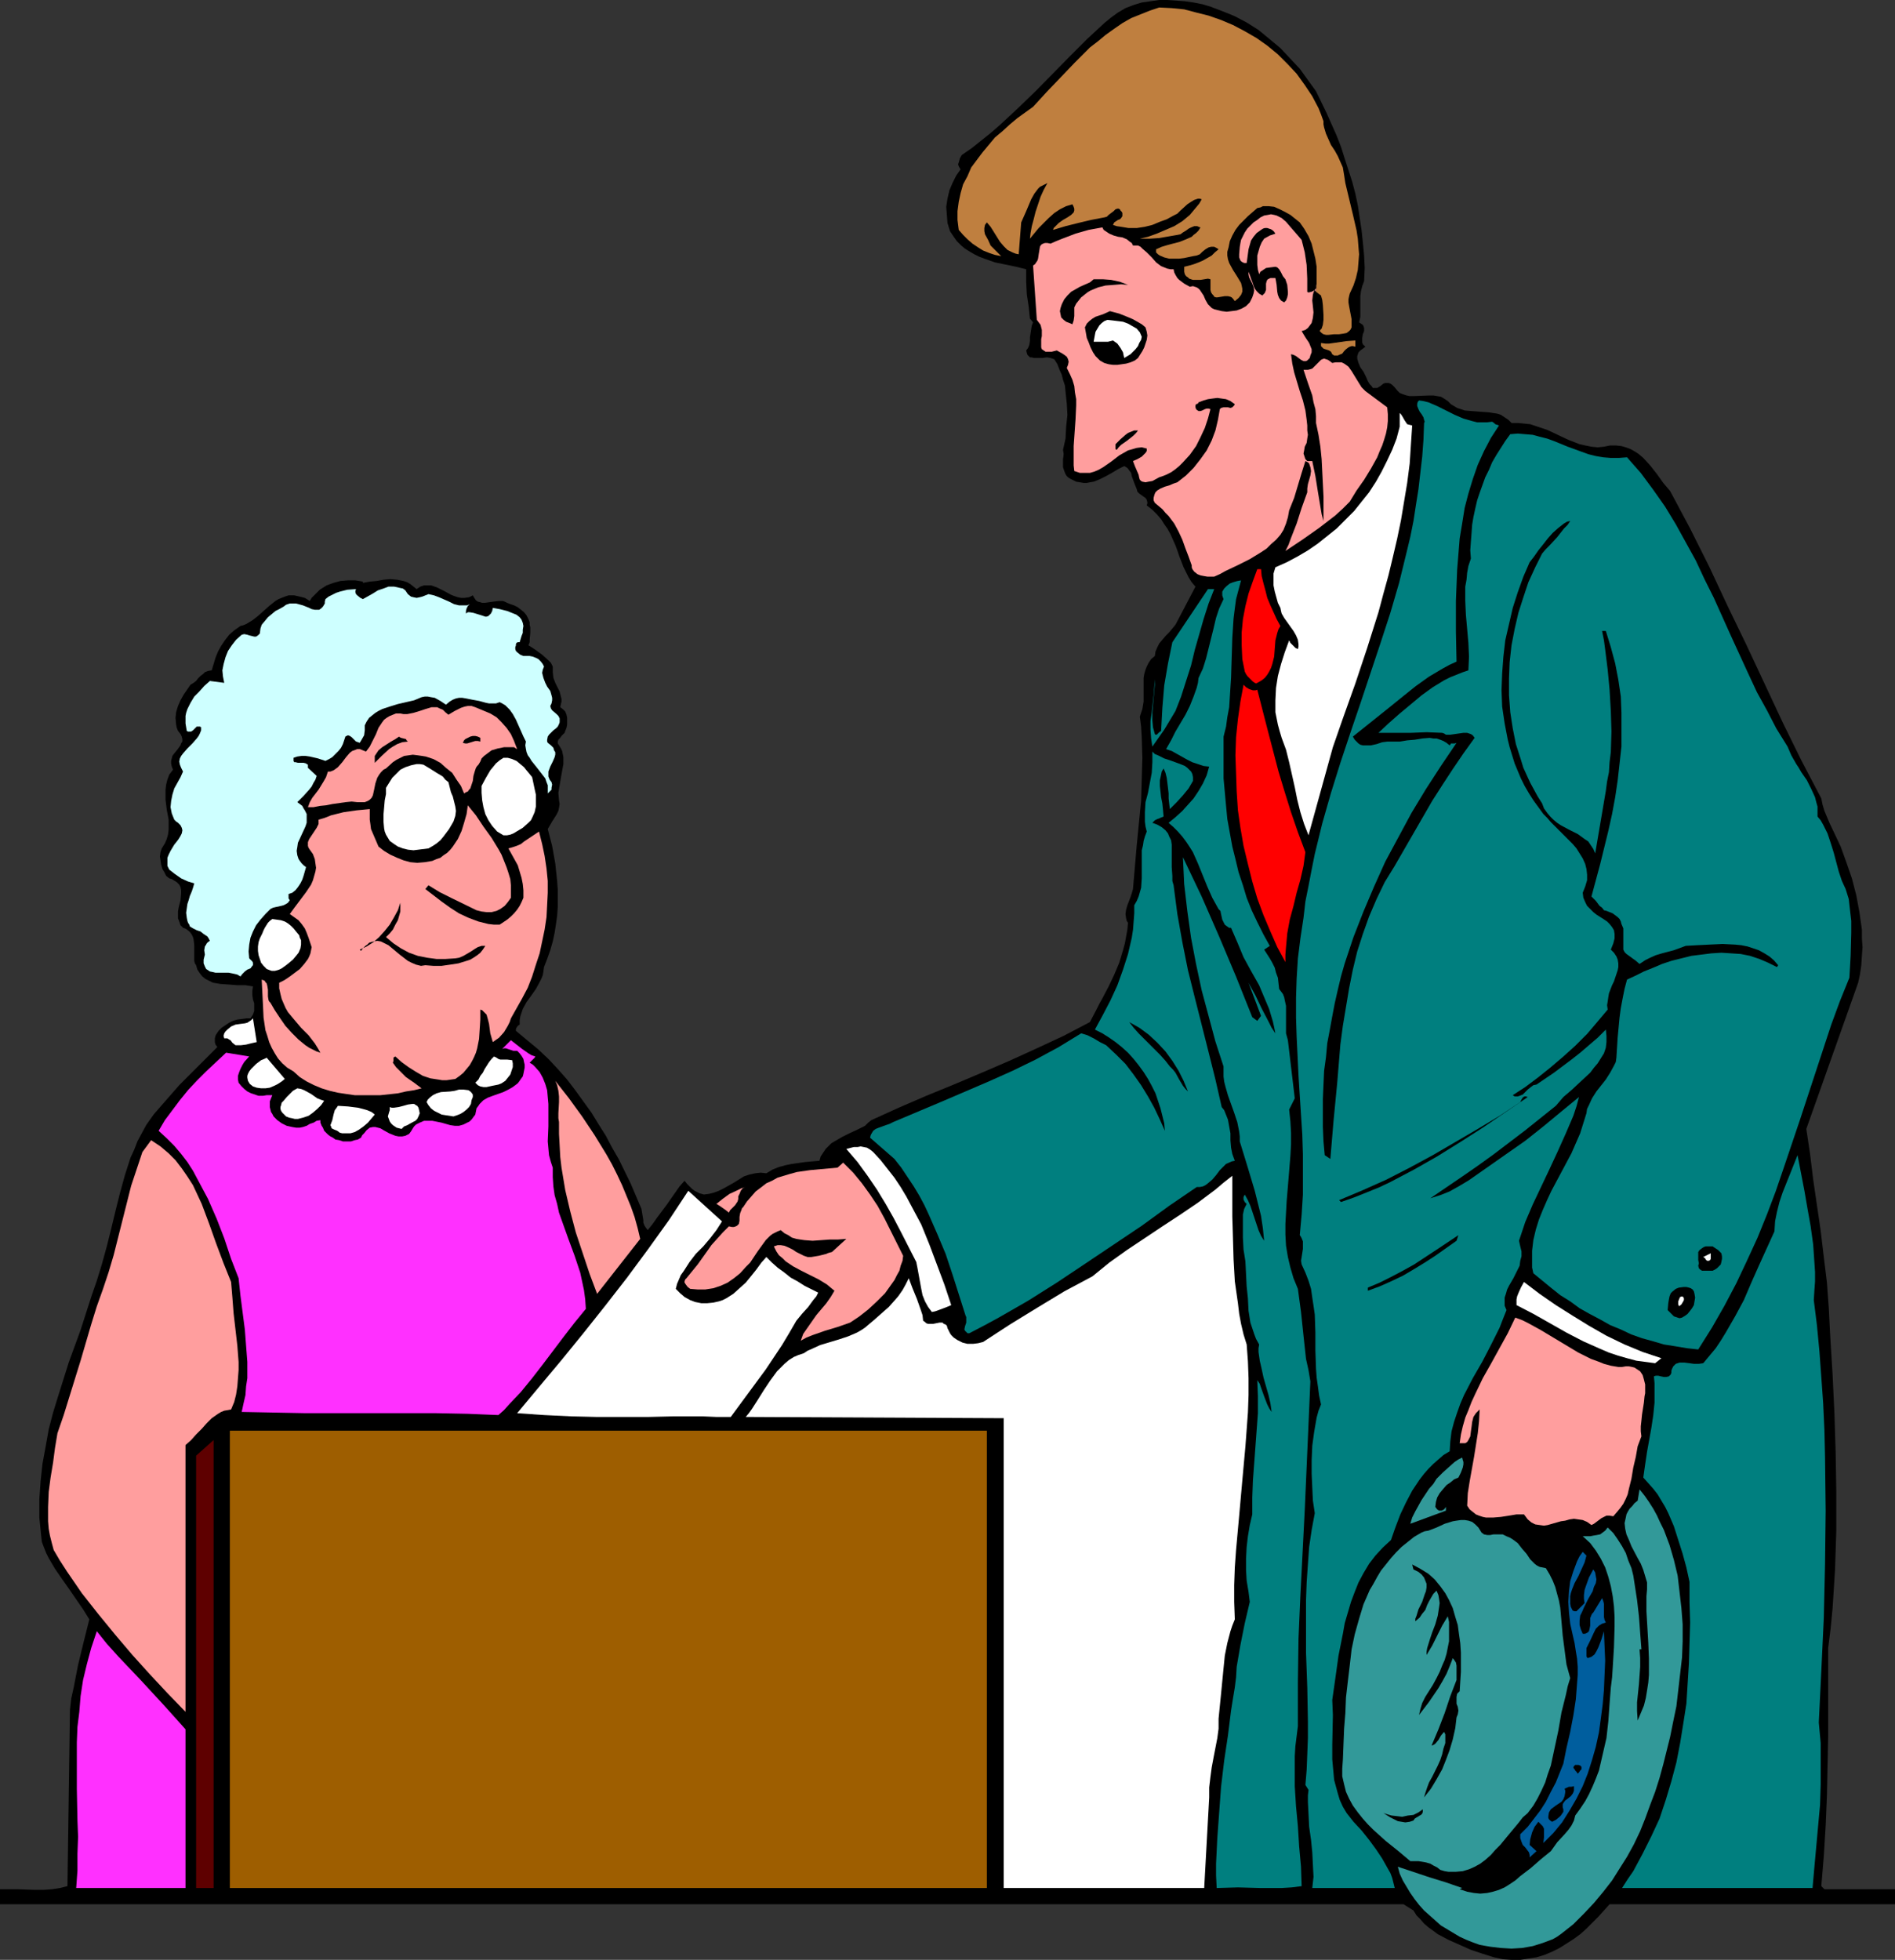 <?xml version="1.0" encoding="UTF-8" standalone="no"?>
<svg
   version="1.0"
   width="129.724mm"
   height="134.125mm"
   id="svg60"
   sodipodi:docname="Voting 5.wmf"
   xmlns:inkscape="http://www.inkscape.org/namespaces/inkscape"
   xmlns:sodipodi="http://sodipodi.sourceforge.net/DTD/sodipodi-0.dtd"
   xmlns="http://www.w3.org/2000/svg"
   xmlns:svg="http://www.w3.org/2000/svg">
  <rect width="100%" height="100%" fill="#333333" stroke="none"/>
  <sodipodi:namedview
     id="namedview60"
     pagecolor="#ffffff"
     bordercolor="#000000"
     borderopacity="0.25"
     inkscape:showpageshadow="2"
     inkscape:pageopacity="0.0"
     inkscape:pagecheckerboard="0"
     inkscape:deskcolor="#d1d1d1"
     inkscape:document-units="mm" />
  <defs
     id="defs1">
    <pattern
       id="WMFhbasepattern"
       patternUnits="userSpaceOnUse"
       width="6"
       height="6"
       x="0"
       y="0" />
  </defs>
  <path
     style="fill:#000000;fill-opacity:1;fill-rule:evenodd;stroke:none"
     d="m 340.491,23.593 2.747,5.656 2.586,5.817 1.131,2.909 0.97,3.07 1.939,5.979 0.808,3.07 0.646,3.07 0.485,3.232 0.485,3.232 0.323,3.07 0.323,3.394 0.162,3.232 -0.162,3.394 -0.485,1.293 -0.323,1.293 -0.162,1.293 v 1.293 1.293 1.454 1.293 l -0.323,1.454 0.485,0.323 0.485,0.323 0.162,0.323 0.162,0.485 v 0.808 l -0.323,0.808 -0.162,0.97 v 0.808 0.323 l 0.162,0.485 0.323,0.323 0.323,0.323 -0.646,0.485 -0.646,0.485 -0.485,0.485 -0.162,0.485 -0.162,0.485 v 0.646 l 0.323,1.131 0.485,1.131 0.808,1.131 0.646,1.293 0.485,1.131 0.485,0.808 0.485,0.485 0.323,0.485 h 0.323 0.485 0.323 l 0.808,-0.485 0.808,-0.646 0.485,-0.162 h 0.323 0.485 l 0.485,0.162 0.485,0.323 0.646,0.646 0.646,0.808 0.646,0.646 0.808,0.323 0.97,0.323 0.808,0.162 h 0.97 l 4.04,-0.162 h 1.131 l 0.97,0.162 0.97,0.162 0.808,0.485 0.97,0.646 0.808,0.808 0.808,0.485 0.808,0.485 0.97,0.323 0.97,0.323 1.939,0.162 2.101,0.162 2.262,0.162 0.97,0.162 1.131,0.162 0.97,0.323 0.97,0.646 0.97,0.646 0.808,0.808 h 1.616 l 1.616,0.162 1.616,0.162 1.454,0.485 2.909,0.97 2.747,1.293 2.747,1.293 2.909,1.131 1.454,0.323 1.616,0.323 1.616,0.162 1.616,-0.162 1.616,-0.323 h 1.454 l 1.454,0.162 1.131,0.323 1.293,0.485 1.131,0.646 0.97,0.646 1.131,0.97 1.778,1.939 1.778,2.262 1.616,2.262 1.778,2.101 2.586,4.848 2.586,4.848 5.01,10.019 4.686,10.019 4.848,10.019 9.373,20.038 4.848,9.857 5.171,9.857 0.323,1.616 0.485,1.616 1.293,3.07 1.454,3.07 1.454,3.07 1.454,4.04 1.454,4.202 1.131,4.363 0.808,4.363 0.323,2.262 0.323,2.262 v 2.262 l 0.162,2.262 -0.162,2.262 -0.162,2.424 -0.323,2.262 -0.485,2.262 -13.413,37.814 0.485,3.232 0.485,3.232 0.808,6.625 1.939,13.251 0.808,6.787 0.808,6.625 0.485,6.625 0.323,6.464 0.646,10.504 0.485,10.181 0.323,10.342 0.162,10.019 v 10.019 l -0.323,10.019 -0.323,5.171 -0.323,5.009 -0.485,5.009 -0.646,5.171 v 15.19 7.595 l -0.162,7.757 -0.162,7.595 -0.323,7.757 -0.485,7.918 -0.646,7.757 0.808,0.808 h 18.261 v 3.878 h -73.851 l -2.909,3.232 -3.07,3.07 -1.616,1.454 -1.778,1.293 -1.778,1.131 -1.778,1.131 -1.939,0.97 -1.939,0.808 -2.101,0.646 -2.101,0.323 -2.101,0.323 h -2.262 l -2.262,-0.162 -2.262,-0.485 -3.07,-0.97 -2.909,-0.97 -2.909,-1.293 -2.909,-1.293 -2.747,-1.454 -1.293,-0.97 -1.131,-0.808 -1.131,-0.97 -0.97,-1.131 -0.97,-0.97 -0.808,-1.293 -2.586,-1.616 H 0 v -3.878 h 4.525 l 4.525,0.162 h 2.262 l 2.101,-0.162 2.101,-0.323 1.939,-0.485 0.646,-45.57 0.323,-2.909 0.646,-2.909 1.131,-5.817 1.454,-5.979 1.454,-5.817 -1.616,-2.586 -1.778,-2.586 -1.778,-2.586 -1.939,-2.747 -1.778,-2.586 -1.616,-2.747 -0.646,-1.293 -0.646,-1.616 -0.485,-1.293 -0.162,-1.454 -0.485,-4.848 v -4.686 l 0.323,-4.686 0.485,-4.525 0.808,-4.363 0.808,-4.525 1.131,-4.363 1.293,-4.202 2.747,-8.726 3.07,-8.403 2.747,-8.565 1.454,-4.202 1.293,-4.202 1.293,-4.686 1.131,-4.525 1.131,-4.686 1.131,-4.525 1.293,-4.686 1.454,-4.525 0.97,-2.101 0.808,-2.101 1.131,-2.101 1.131,-2.101 1.939,-2.747 2.101,-2.424 4.525,-5.171 4.848,-4.848 5.01,-5.009 -0.485,-0.646 -0.162,-0.646 v -0.485 -0.485 l 0.162,-0.646 0.162,-0.323 0.646,-0.97 0.808,-0.808 0.97,-0.646 0.97,-0.646 0.97,-0.485 1.131,-0.323 1.293,-0.162 1.131,-0.162 h 0.97 l 0.323,-0.485 0.323,-0.485 0.323,-0.97 v -0.97 -0.97 l -0.323,-0.97 -0.162,-1.131 v -1.131 l 0.162,-1.131 -0.97,-0.162 -0.97,-0.162 h -2.101 l -2.101,-0.162 -2.262,-0.162 -0.97,-0.162 -0.97,-0.162 -0.97,-0.485 -0.97,-0.485 -0.808,-0.646 -0.646,-0.808 -0.646,-0.97 -0.323,-1.131 -0.323,-0.485 -0.162,-0.646 v -1.293 -2.747 l -0.162,-1.454 -0.162,-0.646 -0.323,-0.646 -0.323,-0.485 -0.485,-0.485 -0.646,-0.485 -0.808,-0.323 -0.646,-0.646 -0.323,-0.97 -0.323,-0.808 v -0.808 -0.97 l 0.162,-0.97 0.485,-1.939 0.162,-1.778 v -0.808 l -0.162,-0.808 -0.323,-0.646 -0.646,-0.646 -0.808,-0.485 -0.485,-0.323 -0.646,-0.162 -0.808,-0.646 -0.485,-0.97 -0.485,-0.808 -0.323,-1.131 -0.162,-1.131 -0.162,-0.97 0.162,-1.131 0.323,-0.97 0.808,-1.293 0.485,-1.131 0.323,-1.131 0.162,-1.293 v -1.293 -1.293 l -0.485,-2.586 -0.323,-2.586 v -1.293 -1.293 l 0.162,-1.293 0.323,-1.293 0.485,-1.293 0.97,-1.293 -0.323,-0.808 -0.162,-0.808 v -0.646 l 0.162,-0.646 0.162,-0.646 0.485,-0.646 0.808,-0.97 0.808,-1.131 0.162,-0.485 0.323,-0.485 v -0.646 l -0.162,-0.646 -0.323,-0.646 -0.646,-0.808 -0.323,-0.808 -0.162,-0.808 -0.162,-1.778 0.162,-1.454 0.485,-1.616 0.646,-1.454 0.808,-1.454 1.778,-2.586 0.808,-0.485 0.646,-0.485 0.485,-0.646 0.646,-0.646 0.646,-0.485 0.485,-0.485 0.808,-0.323 0.97,-0.162 0.485,-1.616 0.485,-1.616 0.646,-1.616 0.808,-1.454 0.97,-1.454 1.131,-1.454 1.293,-1.131 1.616,-1.131 0.646,-0.162 0.808,-0.323 1.616,-0.97 1.454,-1.131 1.454,-1.293 1.454,-1.293 1.616,-1.293 0.808,-0.485 0.808,-0.323 0.808,-0.323 0.97,-0.323 h 1.454 l 1.454,0.323 1.293,0.323 1.293,0.808 0.485,-0.808 0.808,-0.808 0.646,-0.646 0.646,-0.646 1.778,-1.131 1.778,-0.646 1.778,-0.485 1.939,-0.162 h 1.939 l 1.939,0.323 v 0.323 l 1.778,-0.323 1.778,-0.162 1.778,-0.323 1.778,-0.162 1.778,0.162 1.616,0.323 0.97,0.323 0.808,0.485 0.808,0.646 0.808,0.646 0.97,-0.646 0.97,-0.323 h 0.97 0.808 l 0.97,0.323 0.808,0.323 1.616,0.808 1.778,0.97 0.808,0.323 0.97,0.323 0.808,0.162 h 0.97 l 1.131,-0.162 0.97,-0.485 0.485,0.808 0.323,0.485 0.485,0.323 0.646,0.162 0.485,0.162 h 0.646 l 1.131,-0.162 1.131,-0.162 1.293,-0.162 h 1.131 l 0.485,0.162 0.646,0.323 0.808,0.323 0.97,0.323 0.97,0.485 0.808,0.646 0.808,0.646 0.646,0.808 0.485,0.97 0.323,0.808 v 0.646 l 0.162,0.646 v 1.454 l -0.162,1.778 v 0.646 l -0.323,0.808 0.808,0.485 0.97,0.646 1.778,1.293 1.616,1.454 0.646,0.646 0.485,0.97 v 0.808 0.646 l 0.162,1.454 0.485,1.293 1.131,2.262 0.323,1.293 0.162,0.646 v 0.646 l -0.162,0.646 -0.162,0.808 0.646,0.485 0.646,0.646 0.323,0.808 0.162,0.808 v 0.808 0.97 l -0.162,0.808 -0.323,0.808 -0.162,0.485 -0.485,0.485 -0.323,0.323 -0.323,0.485 -0.485,0.485 -0.162,0.485 v 0.485 l 0.323,0.485 0.485,0.808 0.323,0.646 0.162,0.808 0.162,0.808 v 1.778 l -0.323,1.778 -0.323,1.778 -0.323,1.939 -0.323,1.939 0.162,1.939 0.162,0.97 -0.162,0.97 -0.162,0.808 -0.485,0.97 -1.131,1.778 -1.131,1.939 1.131,4.363 0.808,4.525 0.485,4.525 0.162,2.262 v 2.262 2.262 l -0.162,2.262 -0.323,2.262 -0.323,2.101 -0.485,2.262 -0.646,2.262 -0.808,2.262 -0.808,2.101 -0.162,1.131 -0.162,0.97 -0.323,0.808 -0.485,0.97 -0.97,1.778 -1.131,1.616 -1.293,1.778 -0.97,1.778 -0.323,0.97 -0.323,0.97 -0.162,0.97 v 1.131 l -0.485,0.323 -0.323,0.485 -0.162,0.323 v 0.323 0.162 l 2.909,2.424 2.747,2.262 2.747,2.586 2.424,2.586 2.424,2.747 2.101,2.747 2.101,2.909 2.101,2.909 1.778,2.909 1.939,3.07 1.616,3.07 1.778,3.07 3.07,6.302 2.747,6.464 0.485,2.909 v 0.646 l 0.323,0.808 0.323,0.485 0.485,0.646 1.293,-1.616 1.131,-1.616 2.424,-3.232 2.262,-3.232 1.131,-1.616 1.293,-1.454 0.646,0.808 0.646,0.646 0.646,0.646 0.646,0.485 0.646,0.323 0.646,0.323 1.131,0.323 1.293,-0.162 1.293,-0.323 1.293,-0.485 1.293,-0.646 2.586,-1.454 2.586,-1.616 1.454,-0.485 1.454,-0.323 1.454,-0.162 1.454,0.162 1.616,-0.97 1.616,-0.646 1.778,-0.485 1.616,-0.323 3.394,-0.485 1.778,-0.162 1.939,-0.162 0.323,-1.131 0.646,-0.97 0.646,-0.97 0.646,-0.646 0.808,-0.808 0.808,-0.485 1.939,-1.131 1.939,-0.97 2.101,-0.97 1.939,-0.97 0.808,-0.808 0.808,-0.646 7.11,-3.232 7.11,-3.07 7.11,-2.909 7.272,-3.07 7.11,-3.07 7.11,-3.232 6.949,-3.232 6.787,-3.555 1.616,-3.07 0.808,-1.616 0.808,-1.454 1.616,-3.07 1.454,-3.07 1.293,-3.07 0.97,-3.232 0.485,-1.778 0.323,-1.778 0.323,-1.778 0.162,-1.778 -0.323,-0.485 -0.162,-0.646 -0.162,-1.131 0.162,-1.131 0.323,-1.131 0.808,-2.101 0.323,-0.97 0.323,-1.131 0.97,-11.312 1.131,-11.473 0.162,-5.494 0.162,-5.656 -0.162,-5.333 -0.162,-2.747 -0.323,-2.586 0.323,-0.97 0.323,-0.97 0.323,-1.939 v -4.202 -1.939 l 0.162,-0.97 0.323,-1.131 0.323,-0.808 0.485,-0.97 0.646,-0.97 0.97,-0.808 0.162,-1.131 0.485,-1.131 0.485,-0.97 0.808,-0.97 0.97,-1.131 0.808,-0.808 0.808,-0.97 0.808,-0.97 5.171,-9.857 -0.97,-1.131 -0.808,-1.293 -0.646,-1.293 -0.646,-1.293 -1.131,-2.909 -0.485,-1.454 -0.485,-1.293 -1.293,-2.909 -0.808,-1.454 -0.808,-1.131 -0.808,-1.293 -1.131,-1.293 -1.131,-1.131 -1.454,-1.131 0.162,-0.485 v -0.323 l -0.162,-0.646 -0.323,-0.485 -0.485,-0.323 -1.131,-0.808 -0.485,-0.485 -0.162,-0.646 -0.323,-0.808 -0.323,-0.808 -0.646,-1.778 -0.162,-0.808 -0.485,-0.646 -0.485,-0.646 -0.808,-0.485 -1.616,0.808 -1.616,0.97 -1.454,0.808 -1.616,0.808 -1.616,0.646 -0.97,0.162 -0.808,0.162 h -0.808 l -0.97,-0.162 -0.97,-0.162 -0.97,-0.485 -0.646,-0.323 -0.485,-0.323 -0.323,-0.323 -0.323,-0.485 -0.323,-0.808 -0.323,-0.97 v -2.101 l 0.162,-1.293 -0.162,-1.131 0.646,-2.909 0.162,-3.07 0.323,-3.07 -0.162,-2.909 -0.323,-3.07 -0.162,-1.616 -0.485,-1.454 -0.323,-1.293 -0.646,-1.454 -0.485,-1.293 -0.808,-1.293 -0.485,-0.162 -0.485,-0.162 -0.97,-0.162 -1.131,0.162 h -0.646 -1.616 l -0.485,-0.162 h -0.485 l -0.323,-0.323 -0.323,-0.323 -0.162,-0.485 -0.162,-0.646 0.485,-0.646 0.323,-0.808 0.162,-0.97 v -0.97 l 0.323,-2.101 0.162,-0.97 0.323,-0.808 -0.808,-0.97 -0.323,-3.07 -0.485,-3.232 -0.162,-3.232 v -1.616 -1.616 l -2.586,-0.646 -5.494,-1.131 -2.747,-0.97 -1.293,-0.485 -1.293,-0.646 -1.131,-0.646 -1.293,-0.808 -0.97,-0.808 -1.131,-1.131 -0.808,-1.131 -0.97,-1.454 -0.646,-2.101 -0.162,-2.101 -0.162,-2.101 0.323,-2.101 0.485,-2.101 0.808,-1.939 0.97,-1.939 1.131,-1.616 -0.323,-0.485 -0.162,-0.323 -0.162,-0.485 0.162,-0.485 0.323,-1.131 0.485,-0.808 2.586,-1.778 2.424,-1.939 2.424,-1.939 2.424,-2.101 4.686,-4.363 4.525,-4.363 8.888,-9.049 4.363,-4.363 4.525,-4.202 1.778,-1.454 1.778,-1.293 1.939,-1.131 2.101,-0.808 2.101,-0.646 2.262,-0.323 L 299.929,0 h 2.101 l 2.262,0.162 2.262,0.162 2.262,0.323 2.424,0.485 2.101,0.646 2.101,0.808 2.101,0.808 1.939,0.808 3.07,1.616 3.07,1.939 2.747,2.262 2.909,2.424 2.424,2.586 2.586,2.747 2.101,2.909 z"
     id="path1" />
  <path
     style="fill:#bf7f3f;fill-opacity:1;fill-rule:evenodd;stroke:none"
     d="m 340.652,73.365 v -2.262 -2.101 l -0.323,-2.101 -0.485,-1.939 -0.485,-1.939 -0.808,-1.939 -1.131,-1.939 -1.131,-1.616 -2.424,-1.939 -1.454,-0.808 -1.293,-0.646 -1.454,-0.646 -1.454,-0.162 h -0.646 -0.808 l -0.646,0.323 -0.808,0.162 -2.424,2.101 -1.131,1.131 -1.131,1.131 -0.97,1.293 -0.808,1.454 -0.646,1.454 -0.323,1.616 -0.323,1.131 v 0.97 l 0.162,0.97 0.323,0.97 0.97,1.778 1.131,1.778 0.485,0.808 0.485,0.808 0.162,0.646 0.162,0.808 v 0.808 l -0.323,0.808 -0.646,0.808 -0.97,0.808 -0.485,-0.646 -0.323,-0.323 -0.323,-0.162 -0.646,-0.162 h -0.808 l -0.97,0.162 -0.97,0.162 h -0.323 l -0.485,-0.162 -0.162,-0.323 -0.323,-0.323 -0.323,-0.485 -0.162,-0.646 v -2.747 l -0.646,-0.162 -0.97,0.162 -0.97,0.162 h -0.97 -0.97 l -0.97,-0.323 -0.323,-0.323 -0.485,-0.323 -0.323,-0.485 -0.162,-0.646 v -1.293 l 1.293,-0.323 1.131,-0.323 1.293,-0.485 1.131,-0.485 1.131,-0.646 1.131,-0.646 0.808,-0.808 0.97,-0.808 -0.485,-0.323 -0.646,-0.323 h -0.323 -0.485 l -0.646,0.162 -0.808,0.485 -0.808,0.646 -0.646,0.646 -0.808,0.323 -0.97,0.162 -2.262,0.485 -1.293,0.162 h -1.293 -1.293 l -1.293,-0.323 -1.131,-0.485 -0.485,-0.323 -0.485,-0.485 v -0.808 l 1.454,-0.646 1.616,-0.485 3.07,-0.808 1.616,-0.646 1.454,-0.646 0.485,-0.485 0.646,-0.485 0.646,-0.646 0.485,-0.808 -0.485,-0.162 -0.323,-0.162 h -0.808 l -0.808,0.323 -0.646,0.323 -0.646,0.485 -0.808,0.485 -0.646,0.485 -0.808,0.162 -4.686,0.808 -2.424,0.162 h -1.293 -1.293 l 2.101,-0.485 2.262,-0.808 2.262,-0.97 2.262,-0.97 2.101,-1.293 1.939,-1.616 0.808,-0.97 0.808,-0.97 0.808,-0.97 0.646,-1.131 -0.485,-0.162 h -0.485 l -0.97,0.323 -0.808,0.485 -0.97,0.646 -1.778,1.616 -0.808,0.808 -0.97,0.485 -1.778,0.97 -1.778,0.646 -1.939,0.808 -1.939,0.485 -2.101,0.323 h -2.101 l -1.939,-0.323 -1.131,-0.162 -0.97,-0.323 0.323,-0.646 0.485,-0.323 0.485,-0.323 0.485,-0.162 0.323,-0.323 0.323,-0.485 V 55.428 55.104 l -0.162,-0.323 -0.323,-0.323 -0.162,-0.323 -0.323,-0.162 h -0.323 l -0.485,0.162 -0.485,0.485 -0.646,0.485 -0.646,0.485 -0.485,0.485 -0.646,0.162 -3.394,0.646 -3.394,0.808 -3.232,0.808 -3.232,0.97 0.162,-0.485 0.485,-0.485 0.808,-0.808 1.131,-0.808 1.131,-0.646 0.97,-0.646 0.323,-0.323 0.323,-0.323 0.162,-0.485 v -0.485 l -0.162,-0.485 -0.323,-0.646 -1.616,0.485 -1.616,0.808 -1.454,0.97 -1.454,1.293 -1.293,1.293 -1.293,1.293 -2.262,2.747 0.162,-1.454 0.323,-1.778 0.485,-1.778 0.485,-1.939 0.646,-1.939 0.646,-1.939 0.808,-1.778 0.97,-1.778 -0.646,0.323 -0.646,0.323 -0.646,0.323 -0.485,0.485 -0.97,1.293 -0.808,1.454 -1.293,3.07 -0.646,1.454 -0.646,1.454 -0.646,8.241 -0.808,-0.162 -0.808,-0.323 -0.646,-0.323 -0.646,-0.323 -0.97,-0.97 -0.97,-1.131 -0.808,-1.293 -0.808,-1.293 -0.808,-1.293 -0.97,-1.131 -0.485,0.646 -0.162,0.808 v 0.808 l 0.162,0.808 0.808,1.454 0.646,1.454 2.747,2.747 -1.616,-0.323 -1.454,-0.485 -1.616,-0.646 -1.293,-0.808 -1.454,-0.97 -1.293,-1.131 -1.131,-1.131 -1.131,-1.293 -0.323,-2.586 v -2.262 l 0.323,-2.424 0.485,-2.262 0.646,-2.262 1.131,-2.101 0.97,-2.262 1.454,-1.939 1.454,-1.939 1.616,-1.939 1.616,-1.939 1.939,-1.616 1.939,-1.778 1.939,-1.616 4.04,-2.909 1.778,-1.939 1.778,-1.939 3.717,-3.878 3.555,-3.717 3.878,-3.878 2.101,-1.616 1.939,-1.616 2.262,-1.616 2.101,-1.454 2.262,-1.293 2.424,-0.97 2.424,-0.97 2.424,-0.808 3.232,0.162 3.232,0.323 3.07,0.808 3.232,0.808 3.232,1.131 3.07,1.293 3.07,1.616 3.07,1.778 2.747,1.939 2.747,2.262 2.424,2.424 2.424,2.586 2.101,2.909 1.939,2.909 1.616,3.07 0.646,1.616 0.646,1.778 v 0.808 l 0.162,0.808 0.485,1.616 0.646,1.454 0.646,1.454 0.97,1.454 0.808,1.454 0.646,1.454 0.646,1.454 0.323,1.939 0.323,2.101 0.97,4.04 0.97,4.04 0.97,4.202 0.323,2.101 0.162,2.101 0.162,1.939 -0.162,2.101 -0.162,1.939 -0.485,2.101 -0.646,1.939 -0.97,2.101 -0.162,0.646 -0.162,0.808 v 0.808 l 0.162,0.97 0.646,3.394 v 0.646 0.808 0.646 l -0.323,0.646 -0.323,0.323 -0.646,0.485 -0.808,0.162 -1.131,0.162 h -1.293 l -1.454,0.162 h -0.646 l -0.646,-0.162 -0.485,-0.323 -0.485,-0.485 0.162,-0.323 0.323,-0.323 0.323,-0.97 0.162,-1.293 v -1.293 l -0.162,-2.586 -0.162,-1.293 -0.323,-1.131 -1.293,-0.97 z"
     id="path2" />
  <path
     style="fill:#ff9e9e;fill-opacity:1;fill-rule:evenodd;stroke:none"
     d="m 340.491,75.465 -0.323,-0.485 -0.323,0.646 -0.162,0.646 -0.162,1.454 0.162,1.454 0.162,1.616 -0.162,1.454 -0.162,0.646 -0.162,0.646 -0.485,0.646 -0.485,0.646 -0.646,0.485 -0.97,0.323 0.485,0.808 0.485,0.808 0.97,1.454 0.323,0.808 0.323,0.808 v 0.808 l -0.323,0.808 -0.162,0.646 -0.323,0.323 -0.323,0.323 -0.323,0.162 h -0.646 l -0.646,-0.323 -0.646,-0.485 -0.646,-0.485 -0.646,-0.323 -0.646,-0.162 0.323,2.424 0.485,2.262 1.454,4.848 0.808,2.424 0.646,2.586 0.323,2.424 0.162,1.454 v 1.293 l 0.162,1.131 -0.162,0.97 -0.162,1.131 -0.485,0.97 -0.162,0.97 -0.162,0.808 0.323,0.97 0.162,0.485 0.485,0.485 h 1.293 l 0.808,3.878 0.646,4.04 0.646,3.878 0.323,1.939 0.485,1.778 v -6.302 l -0.323,-6.464 -0.162,-3.232 -0.323,-3.232 -0.485,-3.07 -0.646,-3.07 v -1.778 l -0.162,-1.778 -0.485,-1.778 -0.323,-1.778 -1.131,-3.232 -1.131,-3.394 h 0.646 0.485 l 0.646,-0.162 0.485,-0.162 0.808,-0.808 0.808,-0.808 0.646,-0.646 0.323,-0.162 0.485,-0.162 0.485,0.162 0.485,0.162 0.485,0.323 0.646,0.485 0.808,-0.162 h 0.808 0.808 l 0.646,0.323 0.485,0.323 0.646,0.485 0.808,1.131 1.778,2.909 0.808,1.293 0.485,0.485 0.485,0.485 5.656,4.202 0.162,1.778 v 1.778 l -0.162,1.616 -0.323,1.616 -0.485,1.616 -0.485,1.454 -0.646,1.454 -0.646,1.616 -1.616,2.909 -1.778,2.909 -1.939,2.747 -1.778,2.909 -1.778,1.778 -1.939,1.778 -4.202,3.232 -4.363,3.07 -4.363,2.909 0.808,-1.616 0.646,-1.778 1.454,-3.717 1.293,-4.04 1.454,-4.04 v -0.97 l 0.162,-1.131 0.646,-2.262 0.162,-1.131 -0.162,-0.97 -0.162,-0.485 -0.162,-0.485 -0.323,-0.323 -0.646,-0.323 -0.97,3.07 -0.97,3.232 -0.97,3.232 -1.293,3.232 -0.323,1.778 -0.485,1.616 -0.646,1.616 -0.808,1.293 -1.131,1.293 -1.293,1.131 -1.131,1.131 -1.454,0.97 -2.909,1.778 -3.232,1.616 -3.07,1.454 -1.454,0.808 -1.454,0.646 h -1.778 l -0.97,-0.162 -0.808,-0.162 -0.808,-0.323 -0.808,-0.646 -0.485,-0.646 -0.162,-0.485 v -0.485 l -0.808,-2.262 -0.808,-2.101 -0.808,-2.262 -0.97,-2.101 -1.131,-2.101 -1.454,-1.939 -0.808,-0.808 -0.808,-0.97 -0.97,-0.808 -0.97,-0.808 -0.323,-0.646 v -0.646 l 0.162,-0.646 0.162,-0.485 0.162,-0.323 0.485,-0.485 0.808,-0.485 1.131,-0.485 1.131,-0.323 1.131,-0.485 0.97,-0.323 2.262,-1.778 1.939,-1.939 1.778,-2.262 1.616,-2.262 1.293,-2.586 0.97,-2.586 0.646,-2.747 0.485,-2.747 0.323,-0.323 0.646,-0.162 h 0.485 0.646 l 0.646,0.162 0.485,-0.162 0.323,-0.323 0.162,-0.162 0.162,-0.323 -1.131,-0.808 -1.131,-0.485 -1.131,-0.162 -1.131,-0.162 -1.293,0.162 -1.131,0.162 -1.131,0.323 -1.293,0.485 -0.162,0.323 -0.485,0.162 -0.162,0.323 v 0.485 l 0.162,0.485 0.162,0.162 0.485,0.323 h 0.485 l 0.485,-0.162 0.646,-0.323 0.485,-0.162 h 0.485 l 0.485,0.162 -0.646,2.424 -0.808,2.424 -1.131,2.424 -1.131,2.262 -1.616,2.262 -1.778,1.939 -0.97,0.97 -0.97,0.808 -1.131,0.808 -1.293,0.646 -0.808,0.323 -0.97,0.323 -1.778,0.97 -0.97,0.162 -0.808,0.162 -0.808,-0.162 -0.323,-0.162 -0.323,-0.323 -0.162,-0.485 -0.162,-0.808 -0.485,-1.131 -0.485,-1.131 -0.485,-1.293 1.131,-0.485 1.131,-0.646 0.485,-0.485 0.485,-0.485 0.323,-0.485 v -0.646 l -1.293,-0.323 -1.293,0.162 -1.131,0.323 -1.131,0.323 -1.131,0.646 -1.131,0.646 -2.101,1.616 -2.101,1.454 -1.131,0.646 -1.131,0.485 -1.131,0.323 h -1.293 -1.293 l -1.454,-0.485 -0.162,-1.454 v -1.616 -3.394 l 0.485,-6.949 0.162,-3.555 v -1.616 l -0.323,-1.778 -0.162,-1.616 -0.485,-1.616 -0.646,-1.454 -0.808,-1.616 0.323,-0.808 0.162,-0.808 -0.162,-0.646 -0.323,-0.646 -0.646,-0.485 -0.485,-0.323 -1.454,-0.808 -0.646,0.162 -0.646,0.162 h -0.97 -0.646 l -0.485,-0.323 -0.485,-0.323 -0.162,-0.485 v -0.646 -0.646 -0.808 l 0.162,-0.808 v -1.616 l -0.162,-0.646 -0.162,-0.646 -0.485,-0.646 -0.485,-0.646 -0.97,-14.059 0.485,-0.323 0.323,-0.485 0.323,-0.485 0.162,-0.485 0.162,-1.131 0.162,-0.97 0.162,-0.97 0.162,-0.323 0.323,-0.323 0.323,-0.162 0.485,-0.162 h 0.646 l 0.808,0.162 1.454,-0.646 1.616,-0.646 3.394,-1.293 3.394,-0.97 3.555,-0.646 0.323,0.646 0.485,0.323 0.97,0.646 1.131,0.485 1.131,0.323 1.131,0.162 1.131,0.485 0.808,0.646 0.485,0.323 0.323,0.646 h 0.646 0.646 l 0.646,0.323 0.485,0.485 1.131,0.97 1.293,1.293 1.131,1.293 1.293,0.97 0.808,0.323 0.808,0.323 0.808,0.162 h 0.808 l 0.162,0.808 0.323,0.646 0.485,0.808 0.485,0.485 0.646,0.485 0.646,0.485 1.454,0.808 0.808,-0.162 0.485,0.162 0.485,0.162 0.485,0.323 0.323,0.323 0.323,0.485 0.646,0.97 0.485,1.131 0.646,1.131 0.485,0.485 0.485,0.485 0.646,0.323 0.646,0.162 1.293,0.323 1.293,0.162 1.293,-0.162 1.293,-0.162 1.293,-0.485 1.131,-0.646 0.485,-0.485 0.485,-0.485 0.323,-0.646 0.323,-0.646 0.162,-0.485 0.162,-0.485 0.162,-0.808 -0.162,-0.97 -0.323,-0.808 -0.808,-1.616 -0.162,-0.808 V 70.294 l 0.323,0.808 0.323,0.97 0.323,0.808 0.323,0.97 0.323,0.808 0.485,0.646 0.646,0.646 0.808,0.485 0.323,-0.323 0.323,-0.323 0.323,-0.808 V 74.173 73.365 l 0.162,-0.646 0.162,-0.323 0.162,-0.162 0.323,-0.162 0.323,-0.162 h 1.293 l 0.162,0.808 0.162,0.97 0.162,1.778 0.162,0.808 0.323,0.808 0.485,0.646 0.808,0.485 0.485,-0.485 0.323,-0.808 0.162,-0.808 V 75.465 l -0.162,-1.778 -0.485,-1.454 -0.646,-0.808 -0.485,-0.97 -0.485,-0.808 -0.485,-0.485 -0.485,-0.162 -1.293,0.162 -1.131,0.162 -0.485,0.323 -0.485,0.323 -0.485,0.323 -0.323,0.646 -0.323,-1.131 -0.162,-1.293 v -1.131 -1.293 l 0.323,-1.131 0.323,-1.131 0.485,-1.131 0.646,-0.97 1.454,-0.808 1.454,-0.485 -0.323,-0.485 -0.323,-0.323 -0.485,-0.323 -0.485,-0.162 -0.485,-0.162 h -0.646 l -0.485,0.162 -0.485,0.323 -1.131,0.808 -0.808,0.97 -0.646,0.97 -0.323,1.131 -0.323,1.131 -0.323,2.424 -0.162,1.131 h -0.646 l -0.323,-0.162 -0.323,-0.162 -0.323,-0.323 -0.323,-0.808 v -0.808 l 0.162,-1.939 0.162,-0.97 0.162,-0.808 0.485,-0.97 0.485,-0.97 0.646,-0.97 0.808,-0.808 0.808,-0.808 0.97,-0.646 0.808,-0.646 0.97,-0.485 0.97,-0.162 0.808,-0.162 0.808,0.162 0.646,0.162 0.646,0.323 0.646,0.323 1.131,0.97 0.97,1.131 2.101,2.424 0.97,1.131 0.808,3.232 0.485,3.232 0.162,3.555 v 3.394 l 0.162,0.162 h 0.323 l 0.646,-0.162 0.646,-0.323 0.485,-0.485 0.162,-0.646 v -0.646 z"
     id="path3" />
  <path
     style="fill:#000000;fill-opacity:1;fill-rule:evenodd;stroke:none"
     d="m 291.849,73.688 -1.778,-0.162 -1.939,0.162 -2.101,0.162 -1.939,0.485 -1.939,0.808 -0.808,0.485 -0.808,0.646 -0.808,0.646 -0.646,0.808 -0.646,0.808 -0.485,0.97 v 1.293 0.97 l -0.162,1.131 -0.162,0.485 -0.162,0.485 -0.808,-0.323 -0.808,-0.323 -0.646,-0.485 -0.646,-0.646 -0.162,-0.808 -0.162,-0.808 0.162,-0.808 0.323,-0.97 0.323,-0.646 0.323,-0.646 0.808,-0.97 0.97,-0.97 1.131,-0.646 1.131,-0.646 2.586,-1.131 0.97,-0.808 h 2.424 l 2.101,0.162 2.262,0.485 z"
     id="path4" />
  <path
     style="fill:#000000;fill-opacity:1;fill-rule:evenodd;stroke:none"
     d="m 296.374,84.676 0.323,1.131 0.162,0.97 -0.162,1.131 -0.323,0.97 -0.323,0.97 -0.485,0.97 -1.131,1.778 -0.808,0.646 -1.131,0.485 -1.131,0.323 -1.131,0.162 -1.131,0.162 h -1.131 l -1.131,-0.162 -1.131,-0.323 -1.131,-0.646 -1.131,-1.131 -0.646,-0.97 -0.646,-1.293 -0.485,-1.293 -0.485,-1.131 -0.485,-2.747 0.485,-0.97 0.646,-0.646 0.808,-0.646 0.808,-0.485 1.939,-0.646 1.778,-0.808 2.424,0.646 2.424,0.97 1.131,0.485 1.131,0.646 1.131,0.646 z"
     id="path5" />
  <path
     style="fill:#ffffff;fill-opacity:1;fill-rule:evenodd;stroke:none"
     d="m 295.404,87.1 -0.162,0.808 -0.485,0.808 -0.323,0.808 -0.646,0.808 -0.646,0.646 -0.646,0.646 -0.808,0.485 -0.808,0.485 -0.162,-0.646 -0.162,-0.808 -0.646,-1.131 -0.808,-1.131 -1.131,-0.808 -0.646,0.162 -0.646,0.162 h -1.454 -1.293 -0.97 l 0.323,-1.778 0.162,-0.808 0.485,-0.808 0.485,-0.808 0.646,-0.646 0.646,-0.485 0.808,-0.323 1.454,0.162 1.293,0.162 1.293,0.162 1.293,0.485 1.131,0.646 1.131,0.646 0.808,0.97 z"
     id="path6" />
  <path
     style="fill:#bf7f3f;fill-opacity:1;fill-rule:evenodd;stroke:none"
     d="m 350.672,89.686 -0.646,-0.162 h -0.323 l -0.485,0.162 -0.323,0.162 -0.646,0.485 -0.485,0.485 -0.485,0.646 -0.808,0.323 -0.323,0.162 h -0.485 -0.485 l -0.485,-0.323 -0.323,-0.646 -0.485,-0.323 -0.97,-0.323 -0.485,-0.162 -0.323,-0.323 -0.323,-0.323 v -0.485 -0.323 l 1.131,0.162 h 0.97 l 2.262,-0.323 2.262,-0.323 2.262,-0.162 z"
     id="path7" />
  <path
     style="fill:#007f7f;fill-opacity:1;fill-rule:evenodd;stroke:none"
     d="m 386.062,109.077 0.485,0.323 0.323,0.323 0.485,0.162 0.485,0.162 -2.101,3.232 -1.778,3.394 -1.616,3.555 -1.293,3.717 -1.131,3.717 -0.97,3.717 -0.646,4.04 -0.646,3.878 -0.323,4.04 -0.323,4.04 -0.162,4.04 -0.162,4.04 v 7.918 l 0.162,7.757 -1.778,0.808 -1.778,0.97 -3.555,2.101 -3.394,2.424 -3.232,2.586 -3.394,2.747 -3.232,2.586 -3.232,2.586 -3.232,2.586 0.485,0.808 0.485,0.485 0.485,0.485 0.485,0.323 0.646,0.162 h 0.646 1.454 l 1.454,-0.323 1.454,-0.485 1.293,-0.162 h 0.646 0.646 1.939 l 1.939,-0.323 1.939,-0.162 1.939,-0.323 1.939,-0.162 0.97,0.162 h 0.808 l 0.97,0.323 0.808,0.323 0.808,0.485 0.808,0.646 0.162,-0.162 0.162,-0.323 h 0.485 0.485 l 0.485,-0.162 -4.04,5.979 -3.878,5.979 -3.717,6.141 -3.394,6.302 -3.394,6.302 -2.909,6.464 -2.747,6.464 -2.586,6.625 -2.262,6.787 -0.97,3.394 -0.808,3.394 -0.808,3.555 -0.646,3.394 -0.646,3.555 -0.646,3.394 -0.323,3.555 -0.485,3.555 -0.162,3.555 -0.162,3.717 v 3.555 3.717 l 0.162,3.717 0.323,3.555 1.454,0.97 0.808,-9.696 0.97,-10.019 0.808,-9.857 0.646,-4.848 0.808,-4.848 0.808,-4.848 0.97,-4.848 1.131,-4.686 1.454,-4.525 1.616,-4.525 1.939,-4.525 2.101,-4.363 1.293,-2.101 1.293,-2.101 2.424,-4.202 2.424,-4.202 4.848,-8.403 2.586,-4.04 2.747,-4.202 2.747,-4.04 2.909,-4.04 -0.485,-0.646 -0.485,-0.323 -0.485,-0.162 -0.485,-0.162 h -0.97 l -1.131,0.162 -2.262,0.323 h -1.131 l -0.485,-0.323 -0.485,-0.162 -4.04,-0.162 -4.04,0.162 h -4.04 -2.101 -2.262 l 2.586,-2.424 2.747,-2.424 2.909,-2.424 2.909,-2.424 2.909,-2.101 2.909,-1.778 1.616,-0.808 1.616,-0.646 1.616,-0.646 1.454,-0.485 0.162,-3.555 -0.162,-3.555 -0.646,-7.272 -0.162,-3.555 v -3.717 l 0.323,-1.778 0.162,-1.778 0.323,-1.778 0.646,-1.939 -0.162,-2.101 0.162,-2.262 0.162,-2.101 0.162,-2.262 0.323,-1.939 0.485,-2.262 0.485,-2.101 0.646,-1.939 1.454,-4.04 0.97,-1.939 0.808,-1.939 1.131,-1.939 1.131,-1.778 1.131,-1.778 1.293,-1.778 1.939,-0.162 1.939,0.162 1.939,0.162 1.778,0.485 1.939,0.485 1.778,0.646 3.555,1.454 3.555,1.293 1.778,0.646 1.939,0.485 1.939,0.323 1.939,0.162 h 2.101 l 2.101,-0.162 3.555,4.04 3.232,4.363 3.07,4.363 2.747,4.525 2.586,4.686 2.586,4.686 2.262,4.848 2.424,4.848 4.363,9.696 4.525,9.857 2.262,4.848 2.586,4.686 2.424,4.686 2.909,4.686 0.97,2.262 1.293,2.262 0.646,0.97 0.646,1.131 1.454,2.101 1.131,2.262 0.97,2.101 0.323,1.293 0.323,1.131 v 1.293 1.293 l 0.808,0.97 0.646,1.131 1.131,2.262 0.808,2.424 0.808,2.586 1.293,4.848 0.808,2.424 0.97,2.101 0.808,2.586 0.323,2.909 0.323,2.747 v 3.07 l -0.162,5.979 -0.162,2.909 -0.162,2.747 -2.424,5.979 -2.262,6.141 -4.04,12.281 -4.04,12.281 -4.202,12.443 -2.101,6.141 -2.262,5.979 -2.424,5.979 -2.747,5.979 -2.747,5.817 -3.07,5.817 -3.232,5.656 -3.555,5.656 -2.909,-0.323 -2.909,-0.485 -3.07,-0.485 -2.747,-0.808 -2.909,-0.808 -2.747,-0.97 -2.747,-1.293 -2.747,-1.131 -2.586,-1.454 -2.747,-1.454 -2.586,-1.454 -2.424,-1.778 -2.586,-1.616 -2.424,-1.939 -4.525,-3.717 -0.323,-1.454 v -1.454 -2.909 l 0.323,-2.747 0.646,-2.747 0.808,-2.586 0.97,-2.424 1.131,-2.586 1.131,-2.424 1.293,-2.424 1.293,-2.424 2.586,-4.848 1.131,-2.586 1.131,-2.586 0.808,-2.586 0.808,-2.586 0.162,-1.131 0.485,-0.97 0.808,-1.778 1.131,-1.778 2.424,-3.07 1.131,-1.778 0.97,-1.778 0.485,-0.97 0.162,-1.131 0.323,-5.171 0.485,-5.171 0.323,-2.424 0.485,-2.586 0.485,-2.424 0.646,-2.424 2.101,-0.97 2.262,-1.131 2.424,-0.97 2.262,-0.97 2.424,-0.808 2.586,-0.646 2.586,-0.646 2.586,-0.323 2.586,-0.323 2.586,-0.162 2.586,0.162 2.424,0.162 2.424,0.485 2.424,0.808 2.262,0.97 2.262,1.131 0.323,-0.485 -1.131,-1.293 -1.131,-0.97 -1.293,-0.808 -1.454,-0.808 -1.454,-0.485 -1.454,-0.485 -1.616,-0.323 -1.616,-0.162 -3.232,-0.162 -3.394,0.162 -3.232,0.162 -2.909,0.162 -3.07,1.131 -3.07,0.808 -1.616,0.485 -1.454,0.646 -1.293,0.646 -1.454,0.97 -1.131,-0.97 -0.485,-0.323 -0.646,-0.485 -1.131,-0.808 -0.485,-0.485 -0.323,-0.646 v -1.293 -1.454 -1.454 -1.293 l -0.485,-1.131 -0.162,-0.646 -0.323,-0.646 -0.485,-0.485 -0.646,-0.485 -0.646,-0.485 -0.808,-0.323 -0.808,-0.323 -0.646,-0.162 -0.485,-0.646 -0.646,-0.485 -0.485,-0.646 -0.485,-0.646 -1.131,-1.131 2.262,-8.403 2.101,-8.565 0.97,-4.363 0.808,-4.363 0.646,-4.363 0.485,-4.363 0.485,-4.363 v -4.363 -4.363 l -0.162,-4.202 -0.646,-4.363 -0.808,-4.202 -1.131,-4.202 -1.293,-4.202 h -0.97 l 0.485,2.424 0.323,2.424 0.646,5.171 0.485,5.171 0.323,5.494 0.162,5.333 -0.162,5.333 -0.323,2.586 -0.162,2.586 -0.485,2.424 -0.323,2.424 -2.747,16.16 -0.485,-1.131 -0.646,-0.97 -0.646,-0.97 -0.97,-0.646 -1.778,-1.293 -2.262,-1.131 -2.101,-1.131 -0.97,-0.646 -0.97,-0.808 -0.808,-0.808 -0.808,-0.97 -0.808,-1.131 -0.485,-1.293 -1.131,-1.778 -0.97,-1.778 -0.97,-1.778 -0.97,-2.101 -0.808,-1.778 -0.646,-2.101 -1.293,-4.04 -0.808,-4.04 -0.646,-4.202 -0.323,-4.363 v -4.363 l 0.162,-4.202 0.485,-4.363 0.808,-4.202 0.97,-4.202 1.293,-4.04 1.293,-3.878 1.778,-3.878 1.778,-3.555 0.97,-1.131 0.97,-0.97 1.939,-2.101 1.778,-2.262 0.97,-0.97 0.646,-0.97 -0.808,0.162 -0.808,0.485 -1.454,1.131 -1.454,1.293 -1.293,1.454 -1.131,1.454 -1.293,1.616 -1.131,1.616 -1.131,1.454 -1.616,3.717 -1.454,4.04 -1.293,4.04 -0.97,4.202 -0.97,4.202 -0.485,4.202 -0.323,4.363 -0.162,4.363 0.162,4.202 0.646,4.363 0.808,4.202 0.485,1.939 0.646,2.101 0.646,2.101 0.808,1.939 0.808,1.939 0.97,1.939 1.131,1.939 1.131,1.778 1.293,1.778 1.293,1.778 0.97,0.97 0.97,1.131 2.262,2.262 2.262,2.262 1.131,1.131 0.97,1.131 0.808,1.293 0.808,1.293 0.646,1.454 0.323,1.293 0.162,1.454 v 1.454 l -0.485,1.616 -0.646,1.616 0.162,1.293 0.485,1.131 0.485,0.97 0.808,0.808 0.808,0.808 0.808,0.646 1.778,1.131 0.97,0.646 0.646,0.646 0.646,0.808 0.485,0.808 0.162,0.97 v 1.131 l -0.162,0.646 -0.162,0.646 -0.323,0.808 -0.323,0.808 0.808,0.808 0.646,0.97 0.323,0.808 0.162,0.97 v 0.97 l -0.162,0.808 -0.646,1.939 -0.323,0.97 -0.485,0.97 -0.808,2.101 -0.162,0.97 -0.162,1.131 -0.162,0.97 0.162,1.131 -2.586,3.07 -2.747,3.232 -3.07,3.07 -3.232,2.909 -3.232,2.747 -3.232,2.586 -3.232,2.424 -3.232,2.101 0.485,0.323 h 0.485 0.323 l 0.485,-0.162 0.808,-0.323 0.646,-0.646 0.646,-0.646 0.808,-0.646 0.646,-0.485 0.808,-0.162 4.525,-3.07 4.525,-3.394 2.262,-1.778 2.262,-1.939 2.262,-1.939 2.101,-2.101 0.162,1.616 v 1.616 l -0.162,1.454 -0.485,1.454 -0.808,1.293 -0.808,1.293 -0.97,1.131 -0.97,1.293 -2.262,2.101 -2.424,2.262 -2.262,1.939 -0.97,1.131 -0.97,1.131 -8.08,6.464 -8.08,6.141 -4.04,2.909 -4.202,2.909 -4.04,2.747 -4.04,2.747 2.586,-0.808 2.424,-0.97 2.586,-1.454 2.424,-1.454 4.848,-3.394 4.848,-3.394 4.848,-3.394 4.686,-3.717 4.686,-3.878 4.525,-3.717 -0.646,2.424 -0.808,2.424 -1.939,4.525 -2.101,4.686 -2.101,4.525 -4.363,9.211 -1.939,4.525 -1.616,4.848 0.323,1.454 0.323,1.293 v 1.293 l -0.323,1.131 -0.162,1.293 -0.485,0.97 -1.131,2.262 -1.131,1.939 -0.485,0.97 -0.323,1.131 -0.323,0.97 v 1.131 0.97 l 0.485,1.131 -0.97,2.424 -0.808,2.101 -2.262,4.525 -2.262,4.363 -2.424,4.202 -2.262,4.363 -0.97,2.262 -0.808,2.262 -0.808,2.424 -0.646,2.424 -0.323,2.586 -0.162,2.586 -1.616,0.97 -1.293,1.131 -1.293,1.131 -1.293,1.293 -1.131,1.293 -1.131,1.454 -1.939,2.909 -1.616,3.07 -1.454,3.07 -1.293,3.394 -1.131,3.232 -2.101,1.939 -1.939,2.101 -1.616,2.101 -1.454,2.424 -1.293,2.424 -0.97,2.424 -0.97,2.586 -0.808,2.747 -0.808,2.747 -0.485,2.747 -1.131,5.656 -0.808,5.817 -0.808,5.656 0.162,3.878 -0.162,7.757 v 3.717 l 0.323,3.555 0.162,1.778 0.485,1.778 0.485,1.778 0.485,1.616 0.808,1.778 0.97,1.616 1.778,2.262 2.101,2.262 1.939,2.424 1.778,2.424 1.616,2.424 1.454,2.586 0.646,1.131 0.485,1.293 0.323,1.293 0.323,1.293 h -21.331 l 0.162,-1.454 0.162,-1.454 -0.162,-3.07 -0.162,-3.232 -0.323,-3.232 -0.485,-3.394 -0.162,-3.232 -0.162,-3.232 v -1.616 l 0.162,-1.454 -0.808,-1.293 0.323,-3.878 0.162,-4.04 0.162,-4.202 v -4.363 l -0.162,-8.726 -0.323,-8.888 v -9.211 -4.525 l 0.162,-4.525 0.323,-4.686 0.323,-4.525 0.646,-4.363 0.808,-4.363 -0.485,-3.232 -0.162,-3.394 -0.162,-3.555 v -3.555 l 0.162,-3.717 0.485,-3.555 0.646,-3.717 0.485,-1.778 0.646,-1.616 -0.485,-2.262 -0.323,-2.424 -0.323,-2.262 -0.162,-2.262 -0.162,-4.686 v -4.686 l -0.162,-4.686 -0.323,-2.262 -0.323,-2.101 -0.323,-2.262 -0.646,-2.101 -0.808,-2.101 -0.97,-2.101 -0.162,-0.97 0.162,-0.97 0.323,-2.101 v -0.97 -0.97 l -0.323,-0.808 -0.162,-0.323 -0.323,-0.485 0.485,-5.333 0.323,-5.171 v -5.171 -5.171 l -0.162,-5.171 -0.323,-5.009 -0.323,-5.009 -0.323,-5.171 -0.485,-10.019 -0.162,-5.009 v -5.171 l 0.162,-5.009 0.323,-5.171 0.646,-5.171 0.808,-5.333 0.485,-4.202 0.808,-4.04 0.808,-4.202 0.808,-4.04 1.939,-7.918 2.262,-7.918 2.424,-7.757 2.586,-7.757 2.586,-7.595 2.586,-7.757 2.586,-7.757 2.586,-7.918 2.262,-7.757 1.939,-7.918 0.97,-4.04 0.808,-4.04 0.646,-4.202 0.646,-4.04 0.485,-4.202 0.485,-4.202 0.323,-4.363 0.162,-4.363 0.162,-0.323 -0.162,-0.485 -0.162,-0.646 -0.485,-0.808 -0.485,-0.646 -0.323,-0.646 -0.323,-0.808 v -0.646 l 0.162,-0.485 0.323,-0.323 1.131,0.162 1.293,0.323 2.262,0.97 2.262,1.131 2.262,1.131 2.262,0.97 1.131,0.323 1.131,0.323 1.293,0.323 h 1.293 1.293 z"
     id="path8" />
  <path
     style="fill:#ffffff;fill-opacity:1;fill-rule:evenodd;stroke:none"
     d="m 365.377,110.047 -0.323,4.848 -0.323,5.009 -0.646,5.009 -0.808,4.848 -0.808,4.848 -0.97,4.686 -1.131,4.848 -1.131,4.686 -1.293,4.686 -1.293,4.848 -2.909,9.211 -3.07,9.211 -3.232,9.049 -1.293,3.717 -1.293,3.717 -2.101,7.595 -2.101,7.595 -2.101,7.595 -1.131,-2.909 -0.97,-3.07 -0.808,-3.232 -0.646,-3.232 -1.454,-6.464 -0.808,-3.232 -1.131,-3.07 -0.485,-1.616 -0.485,-1.778 -0.323,-1.616 -0.323,-1.616 v -1.616 -1.454 l 0.162,-3.232 0.485,-3.07 0.808,-3.07 0.97,-3.07 1.131,-3.07 0.323,0.646 0.646,0.646 0.646,0.646 0.646,0.323 0.162,-0.646 v -0.646 l -0.162,-1.131 -0.485,-1.131 -0.646,-1.131 -1.616,-2.262 -0.808,-1.131 -0.646,-1.131 -0.162,-0.646 -0.162,-0.808 -0.646,-1.293 -0.808,-2.909 -0.323,-1.616 v -1.454 -1.616 l 0.485,-1.616 2.909,-1.293 2.747,-1.454 2.747,-1.616 2.586,-1.778 2.424,-1.939 2.424,-1.939 2.262,-2.262 2.262,-2.262 1.939,-2.424 1.939,-2.424 1.778,-2.747 1.454,-2.586 1.454,-2.909 1.293,-2.747 1.131,-2.909 0.808,-3.07 v -3.555 l 0.323,0.323 0.323,0.485 0.646,1.131 0.323,0.485 0.323,0.485 0.646,0.162 z"
     id="path9" />
  <path
     style="fill:#000000;fill-opacity:1;fill-rule:evenodd;stroke:none"
     d="m 294.435,111.34 -0.485,0.646 -0.646,0.646 -1.616,1.293 -1.616,1.131 -0.646,0.646 -0.485,0.646 -0.323,-0.162 v -0.323 -0.97 l 1.293,-1.293 1.293,-1.131 0.646,-0.485 0.808,-0.323 0.808,-0.323 z"
     id="path10" />
  <path
     style="fill:#ff0000;fill-opacity:1;fill-rule:evenodd;stroke:none"
     d="m 326.27,147.214 0.162,1.778 0.485,1.939 0.485,1.778 0.485,1.939 0.808,1.939 0.808,1.778 0.808,1.778 0.97,1.778 -0.485,0.808 -0.323,0.97 -0.485,1.939 -0.162,2.101 -0.162,2.101 -0.485,1.939 -0.323,0.97 -0.485,0.97 -0.485,0.808 -0.646,0.808 -0.808,0.646 -1.131,0.646 -0.323,0.162 -0.323,-0.162 -0.485,-0.323 -0.485,-0.485 -0.97,-0.97 -0.323,-0.485 -0.323,-0.646 -0.323,-1.616 -0.323,-1.616 -0.162,-3.555 v -3.394 l 0.323,-3.394 0.646,-3.394 0.808,-3.232 1.131,-3.232 1.131,-3.07 z"
     id="path11" />
  <path
     style="fill:#007f7f;fill-opacity:1;fill-rule:evenodd;stroke:none"
     d="m 321.099,150.123 -0.646,2.424 -0.646,2.424 -0.323,2.424 -0.323,2.586 -0.323,5.009 -0.162,5.171 -0.162,5.171 -0.323,5.009 -0.162,2.586 -0.485,2.586 -0.323,2.424 -0.646,2.586 v 3.555 3.555 3.717 l 0.323,3.555 0.323,3.555 0.323,3.394 0.646,3.555 0.646,3.555 0.808,3.232 0.808,3.394 1.131,3.394 0.97,3.232 1.293,3.232 1.454,3.07 1.616,3.232 1.616,2.909 -1.454,0.97 1.454,2.262 0.646,1.131 0.646,1.293 0.323,1.293 0.485,1.293 0.162,1.454 0.162,1.454 0.485,0.646 0.485,0.646 0.323,0.808 0.162,0.808 0.323,1.454 v 1.778 1.778 1.778 1.778 l 0.485,1.778 1.778,15.028 -1.454,2.909 0.323,3.07 0.162,2.909 v 3.07 l -0.162,2.909 -0.485,5.979 -0.485,5.817 -0.162,2.909 -0.162,2.909 v 2.747 l 0.162,2.909 0.485,2.909 0.646,2.747 0.808,2.747 1.131,2.747 0.808,5.979 0.646,6.141 0.646,5.979 0.646,2.909 0.485,2.909 -0.485,11.15 -0.97,22.139 -1.131,22.139 -0.485,11.15 -0.162,11.312 v 11.312 l -0.323,2.586 -0.323,2.586 -0.162,2.586 v 2.586 5.171 l 0.323,5.171 0.485,5.171 0.323,5.171 0.485,5.333 0.162,5.009 -2.586,0.323 -2.586,0.162 h -5.494 l -5.818,-0.162 -5.494,0.162 -0.162,-3.232 v -3.07 l 0.323,-6.625 0.485,-6.625 0.485,-6.625 0.808,-6.787 0.97,-6.464 0.808,-6.464 0.485,-3.07 0.485,-2.909 0.323,-2.586 0.162,-2.747 0.97,-5.656 1.131,-5.656 0.646,-2.747 0.646,-2.747 -0.323,-2.586 -0.485,-2.909 -0.162,-2.747 v -2.909 l 0.162,-3.07 0.323,-2.747 0.485,-2.909 0.646,-2.747 v -4.363 l 0.162,-4.363 0.646,-8.726 0.323,-4.363 0.323,-4.363 v -4.363 l -0.162,-4.202 0.646,0.97 0.323,0.97 0.808,2.262 0.808,2.101 0.485,0.97 0.646,0.97 -0.323,-2.262 -0.485,-2.101 -1.293,-4.525 -0.485,-2.262 -0.485,-2.101 -0.323,-2.262 v -0.97 l 0.162,-0.97 -0.808,-1.454 -0.485,-1.293 -0.485,-1.454 -0.485,-1.454 -0.485,-3.07 -0.162,-3.232 -0.323,-3.07 -0.162,-3.232 -0.162,-3.232 -0.485,-3.07 -0.162,-3.07 v -3.07 -1.454 -1.454 l 0.323,-1.454 0.646,-1.293 -0.485,-0.485 -0.323,-0.646 v -0.646 l 0.323,-0.646 0.808,1.454 0.646,1.454 2.101,6.302 0.646,1.454 0.808,1.293 -0.323,-3.232 -0.485,-3.232 -0.808,-3.232 -0.808,-3.232 -1.939,-6.464 -1.939,-6.302 v -1.293 l -0.162,-1.293 -0.485,-2.424 -0.808,-2.424 -0.808,-2.262 -0.808,-2.262 -0.646,-2.262 -0.323,-1.293 -0.162,-1.293 v -1.293 -1.293 l -2.101,-6.464 -1.778,-6.625 -1.778,-6.625 -1.454,-6.787 -1.293,-6.787 -0.97,-6.949 -0.808,-6.949 -0.323,-6.949 4.848,10.181 4.525,10.342 4.363,10.342 4.202,10.504 1.293,0.97 0.97,-1.293 -3.232,-8.565 1.778,3.232 1.616,3.394 1.778,3.394 0.808,1.616 0.97,1.454 -0.323,-1.616 -0.323,-1.454 -0.97,-3.232 -1.293,-3.07 -1.293,-3.07 -2.101,-3.717 -1.939,-3.555 -1.616,-3.878 -1.616,-3.717 h -0.485 l -0.485,-0.323 -0.646,-0.485 -0.323,-0.646 -0.323,-0.646 -0.323,-1.454 -0.162,-0.808 -0.485,-0.485 -1.616,-2.909 -1.293,-2.909 -2.424,-5.979 -1.293,-2.909 -0.808,-1.293 -0.97,-1.454 -0.97,-1.293 -1.131,-1.293 -1.131,-1.131 -1.293,-1.131 1.778,-1.454 1.778,-1.616 1.454,-1.616 1.454,-1.616 1.293,-1.939 1.131,-1.939 0.97,-2.101 0.646,-2.262 -1.454,-0.162 -1.454,-0.485 -1.454,-0.485 -1.293,-0.646 -2.586,-1.454 -1.454,-0.808 -1.454,-0.485 1.293,-2.262 1.131,-2.262 2.586,-4.363 1.131,-2.262 0.97,-2.424 0.808,-2.262 0.323,-1.293 0.162,-1.293 1.131,-2.424 0.808,-2.586 0.646,-2.586 0.646,-2.586 0.646,-2.586 0.646,-2.747 0.808,-2.424 1.131,-2.424 -0.162,-0.485 -0.162,-0.485 v -0.485 -0.485 l 0.485,-0.808 0.646,-0.646 0.808,-0.646 0.808,-0.323 1.131,-0.323 z"
     id="path12" />
  <path
     style="fill:#ceffff;fill-opacity:1;fill-rule:evenodd;stroke:none"
     d="m 110.857,153.678 1.454,0.323 1.293,0.485 2.586,1.131 1.293,0.646 1.293,0.323 h 1.293 0.808 l 0.646,-0.323 -0.485,0.485 -0.323,0.646 -0.162,0.646 v 0.646 l 0.485,-0.323 h 0.485 l 0.97,0.162 2.101,0.646 0.97,0.323 h 0.323 l 0.485,-0.162 0.323,-0.323 0.323,-0.323 0.323,-0.646 0.162,-0.808 1.778,0.323 1.939,0.485 1.616,0.646 0.808,0.323 0.808,0.646 0.485,0.646 0.323,0.808 0.162,0.808 -0.162,0.97 v 0.808 l -0.323,0.808 -0.485,1.616 h -0.485 l -0.323,0.162 -0.162,0.323 v 0.323 l -0.162,0.485 v 0.485 l 0.162,0.485 0.323,0.323 0.808,0.646 0.808,0.323 h 0.808 0.808 l 0.808,0.162 0.808,0.323 0.646,0.323 0.646,0.646 0.485,0.646 0.323,0.646 -0.323,0.808 -0.162,0.808 0.162,0.646 0.162,0.646 0.485,1.293 0.485,0.97 0.808,1.131 0.323,1.131 0.162,0.646 v 0.646 l -0.162,0.808 -0.323,0.646 0.162,0.646 0.323,0.485 1.131,0.97 0.485,0.485 0.323,0.646 v 0.646 0.323 l -0.162,0.485 -0.323,0.646 -0.485,0.485 -0.646,0.485 -1.131,1.131 -0.323,0.485 -0.162,0.808 v 0.485 l 0.162,0.323 0.808,0.646 0.646,0.646 0.162,0.646 0.323,0.485 v 0.646 l -0.162,0.646 -0.485,1.131 -0.646,1.293 -0.485,1.293 v 0.646 0.646 l 0.323,0.808 0.485,0.646 0.162,0.646 -0.162,0.808 v 0.485 l -0.323,0.323 -0.323,0.323 -0.323,0.323 v -1.131 -0.97 l -0.323,-0.808 -0.323,-0.97 -1.131,-1.454 -1.131,-1.454 -1.293,-1.616 -0.485,-0.808 -0.485,-0.646 -0.323,-0.808 -0.162,-0.808 -0.162,-0.97 0.162,-0.97 -0.646,-1.293 -0.646,-1.454 -0.646,-1.454 -0.646,-1.454 -0.808,-1.454 -0.808,-1.131 -1.131,-1.131 -0.808,-0.485 -0.646,-0.323 -0.97,0.323 h -0.808 -0.97 l -0.808,-0.162 -1.778,-0.485 -1.778,-0.323 -1.616,-0.323 -0.97,-0.162 h -0.808 l -0.808,0.162 -0.808,0.323 -0.808,0.485 -0.97,0.808 -1.454,-0.97 -1.454,-0.808 -0.97,-0.162 -0.808,-0.162 h -0.808 l -0.808,0.162 -1.939,0.808 -2.101,0.485 -2.101,0.485 -2.101,0.646 -1.939,0.646 -0.97,0.485 -0.808,0.485 -0.808,0.646 -0.808,0.646 -0.646,0.97 -0.485,0.97 v 1.293 l -0.162,1.293 -0.646,1.131 -0.485,0.808 -0.485,-0.162 -0.485,-0.162 -0.323,-0.323 -0.485,-0.485 -0.323,-0.323 -0.485,-0.323 -0.485,-0.162 -0.646,0.323 -0.323,0.97 -0.323,0.97 -0.485,0.97 -0.646,0.808 -0.808,0.808 -0.808,0.808 -0.808,0.485 -0.97,0.485 -1.939,-0.646 -2.101,-0.485 -1.131,-0.162 h -0.97 l -1.131,0.162 -0.97,0.323 v 0.485 0.323 l 0.162,0.323 h 0.323 l 0.646,0.162 h 0.808 0.646 l 0.646,0.162 0.162,0.162 0.323,0.162 v 0.485 0.485 -0.162 l 2.262,2.101 -0.323,0.97 -0.485,0.808 -0.485,0.97 -0.646,0.808 -1.454,1.616 -1.616,1.616 0.646,0.485 0.646,0.485 0.323,0.646 0.323,0.485 0.485,0.97 v 1.131 1.131 l -0.323,0.97 -0.97,2.101 -0.97,2.101 -0.162,1.131 -0.162,0.97 0.162,1.131 0.323,0.97 0.323,0.485 0.485,0.646 0.485,0.485 0.646,0.485 -0.646,2.262 -0.323,0.97 -0.485,0.97 -0.646,0.97 -0.646,0.808 -0.808,0.646 -0.97,0.323 v 0.808 0.323 l 0.323,0.485 -0.485,0.646 -0.485,0.323 -0.646,0.323 -0.646,0.162 -0.646,0.162 -0.808,0.162 -0.646,0.162 -0.646,0.323 -1.293,1.293 -1.293,1.454 -1.131,1.454 -0.808,1.616 -0.646,1.616 -0.323,1.778 -0.162,1.778 0.162,1.778 0.485,0.485 0.323,0.323 0.162,0.323 v 0.323 0.323 l -0.162,0.162 -0.485,0.646 -0.808,0.323 -0.646,0.485 -0.646,0.646 -0.485,0.646 -0.808,-0.485 -0.646,-0.162 -1.616,-0.323 h -1.778 -1.616 l -0.646,-0.162 -0.808,-0.162 -0.485,-0.323 -0.485,-0.323 -0.323,-0.646 -0.323,-0.808 v -0.97 l 0.323,-1.293 -0.162,-1.131 0.162,-0.97 0.323,-0.485 0.162,-0.323 0.323,-0.323 0.485,-0.323 -0.323,-0.646 -0.323,-0.485 -0.97,-0.646 -0.808,-0.646 -0.97,-0.323 -0.97,-0.485 -0.808,-0.485 -0.162,-0.485 -0.323,-0.485 -0.162,-0.485 -0.162,-0.808 -0.162,-1.293 0.162,-1.131 0.162,-1.131 0.323,-0.97 0.323,-1.131 0.485,-1.131 0.323,-0.97 0.323,-1.131 -1.616,-0.485 -1.778,-0.808 -1.616,-1.131 -1.454,-1.131 -0.485,-0.97 v -1.131 -0.97 l 0.323,-0.808 0.485,-0.97 0.485,-0.808 0.485,-0.808 0.646,-0.808 0.485,-0.646 0.485,-0.808 0.323,-0.646 0.162,-0.808 -0.162,-0.646 -0.323,-0.646 -0.646,-0.646 -0.485,-0.323 -0.485,-0.485 -0.323,-0.808 -0.323,-0.808 -0.323,-1.616 0.162,-1.616 0.323,-1.616 0.485,-1.616 0.808,-1.454 0.808,-1.454 0.646,-1.454 -0.485,-0.97 -0.323,-0.808 -0.162,-0.808 0.162,-0.808 0.323,-0.646 0.485,-0.646 1.131,-1.293 1.293,-1.293 1.131,-1.293 0.485,-0.646 0.323,-0.646 0.323,-0.808 v -0.808 l -0.323,-0.162 h -0.323 -0.485 l -0.323,0.323 -0.323,0.323 -0.323,0.323 -0.485,0.323 h -0.485 -0.323 l -0.323,-0.162 -0.162,-0.97 -0.162,-0.97 v -0.97 -0.97 l 0.162,-0.808 0.323,-0.97 0.808,-1.616 0.97,-1.616 1.293,-1.293 1.293,-1.454 1.454,-1.293 3.717,0.485 -0.323,-1.616 -0.162,-1.616 0.323,-1.616 0.485,-1.778 0.646,-1.616 0.97,-1.454 1.131,-1.454 1.454,-1.293 0.646,-0.162 0.808,0.162 0.485,0.162 0.646,0.162 0.646,0.162 h 0.485 l 0.485,-0.323 0.162,-0.162 0.323,-0.323 0.162,-1.293 0.323,-0.97 0.808,-0.97 0.808,-0.97 0.97,-0.808 0.97,-0.808 0.97,-0.485 1.131,-0.646 0.646,-0.485 0.97,-0.323 h 0.808 0.808 l 1.778,0.485 1.616,0.646 0.646,0.323 0.808,0.162 h 0.485 0.646 l 0.485,-0.323 0.485,-0.485 0.485,-0.808 v -0.485 l 0.162,-0.646 0.808,-0.646 0.97,-0.485 0.97,-0.485 0.97,-0.323 1.939,-0.485 2.262,-0.162 -0.162,0.485 v 0.323 l 0.162,0.485 0.323,0.323 0.808,0.646 0.646,0.323 2.586,-1.454 1.293,-0.808 1.454,-0.485 1.293,-0.485 h 1.454 l 0.808,0.162 0.646,0.162 0.808,0.162 0.646,0.485 0.323,0.485 0.323,0.485 0.808,0.646 0.646,0.162 0.808,0.162 0.808,-0.162 0.646,-0.162 z"
     id="path13" />
  <path
     style="fill:#007f7f;fill-opacity:1;fill-rule:evenodd;stroke:none"
     d="m 314.15,152.385 -1.454,3.717 -1.293,4.04 -2.262,7.918 -0.97,4.04 -1.293,4.04 -1.293,4.04 -1.454,3.717 -1.454,2.424 -1.454,2.424 -3.07,4.363 -0.323,-2.101 -0.162,-2.262 v -2.262 l 0.323,-2.262 0.485,-4.363 0.162,-2.101 0.162,-2.101 v 1.454 l -0.162,1.778 -0.162,1.778 -0.162,1.778 -0.162,1.939 v 1.939 l 0.162,1.778 0.485,1.778 0.162,0.162 h 0.323 l 0.323,-0.323 0.323,-0.323 0.485,-0.323 0.323,-5.979 0.485,-5.817 0.97,-5.656 1.131,-5.494 9.211,-13.736 z"
     id="path14" />
  <path
     style="fill:#ff0000;fill-opacity:1;fill-rule:evenodd;stroke:none"
     d="m 325.3,178.402 2.747,10.665 2.747,10.504 1.616,5.333 1.616,5.171 1.778,5.171 1.939,5.171 -0.485,3.555 -0.808,3.555 -0.97,3.394 -0.808,3.394 -0.97,3.555 -0.646,3.555 -0.323,3.555 -0.162,1.939 v 1.939 l -2.101,-3.878 -1.778,-4.04 -1.778,-4.202 -1.616,-4.363 -1.293,-4.363 -1.131,-4.525 -1.131,-4.686 -0.808,-4.686 -0.646,-4.525 -0.323,-4.848 -0.162,-4.686 -0.162,-4.686 0.162,-4.686 0.485,-4.686 0.646,-4.525 0.808,-4.363 0.646,0.646 0.808,0.485 0.97,0.323 h 0.646 z"
     id="path15" />
  <path
     style="fill:#ff9e9e;fill-opacity:1;fill-rule:evenodd;stroke:none"
     d="m 122.977,182.927 1.939,0.808 1.939,0.808 1.616,0.97 1.293,1.293 1.293,1.454 1.131,1.616 0.808,1.778 0.808,2.101 -0.323,-0.162 -0.485,-0.323 h -0.485 -0.808 -1.293 l -1.616,0.323 -1.616,0.485 -0.646,0.485 -0.646,0.485 -0.646,0.485 -0.646,0.646 -0.323,0.808 -0.485,0.808 -0.323,0.323 -0.323,0.485 -0.323,0.97 -0.323,1.131 -0.162,1.293 -0.323,0.97 -0.323,0.97 -0.323,0.323 -0.323,0.485 -0.485,0.162 -0.485,0.323 -0.808,-1.939 -1.131,-1.616 -1.131,-1.778 -1.616,-1.293 -1.454,-1.293 -1.778,-0.97 -0.97,-0.323 -0.97,-0.323 -0.97,-0.162 -1.131,-0.162 -1.293,-0.162 -1.131,0.162 -1.131,0.162 -0.97,0.485 -0.97,0.485 -0.97,0.646 -1.778,1.616 -0.646,0.323 -0.646,0.646 -0.485,0.646 -0.485,0.808 -0.485,1.454 -0.323,1.616 -0.323,1.454 -0.323,0.646 -0.485,0.485 -0.485,0.323 -0.808,0.323 h -0.808 -1.131 l -1.454,-0.162 -1.616,0.162 -3.394,0.485 -1.616,0.323 -1.616,0.162 -1.616,0.323 H 79.669 l 0.485,-1.293 0.646,-1.131 1.616,-2.101 1.293,-2.101 0.646,-1.131 0.485,-1.454 h 0.646 l 0.808,-0.323 0.485,-0.323 0.646,-0.485 1.131,-1.293 0.97,-1.293 0.97,-1.131 0.646,-0.485 0.485,-0.162 0.808,-0.323 h 0.646 l 0.808,0.323 0.808,0.323 0.97,-1.293 0.808,-1.616 0.808,-1.616 0.646,-1.616 0.97,-1.454 0.485,-0.646 0.646,-0.485 0.808,-0.485 0.808,-0.323 0.808,-0.323 h 1.131 l 0.808,0.162 h 0.97 l 1.616,-0.323 1.616,-0.485 1.454,-0.485 1.616,-0.485 h 0.646 0.808 l 0.646,0.323 0.808,0.323 0.646,0.646 0.808,0.646 1.616,-0.97 1.616,-0.808 0.97,-0.323 0.808,-0.162 h 0.97 z"
     id="path16" />
  <path
     style="fill:#000000;fill-opacity:1;fill-rule:evenodd;stroke:none"
     d="m 105.525,191.815 -1.454,0.162 -1.293,0.485 -1.131,0.646 -0.97,0.646 -1.939,1.778 -1.778,1.778 v -0.646 -0.646 -0.485 l 0.323,-0.485 0.646,-0.97 0.97,-0.808 2.262,-1.454 1.131,-0.646 0.97,-0.646 0.162,0.162 0.323,0.162 0.646,0.162 0.646,0.162 0.162,0.323 z"
     id="path17" />
  <path
     style="fill:#000000;fill-opacity:1;fill-rule:evenodd;stroke:none"
     d="m 124.27,190.845 v 0.97 l -0.646,-0.162 h -0.646 l -2.101,0.646 h -0.485 l -0.646,-0.162 0.323,-0.646 0.323,-0.323 0.646,-0.323 0.646,-0.323 0.646,-0.162 h 0.646 l 0.646,0.162 z"
     id="path18" />
  <path
     style="fill:#007f7f;fill-opacity:1;fill-rule:evenodd;stroke:none"
     d="m 308.656,201.995 -1.131,1.939 -1.454,1.778 -1.616,1.778 -1.778,1.778 -0.162,-1.293 -0.162,-1.454 v -1.293 l -0.162,-1.454 -0.162,-1.293 -0.162,-1.293 -0.323,-1.293 -0.485,-1.131 -0.485,0.808 -0.162,0.808 -0.323,1.454 v 1.454 l 0.162,1.454 0.162,1.454 0.323,1.616 0.162,1.616 0.162,1.778 -0.808,0.323 -0.323,0.162 -0.485,0.162 -0.646,0.323 -0.323,0.323 -0.323,0.323 1.293,0.485 1.131,0.646 0.97,0.808 0.646,0.808 0.323,0.808 0.485,0.97 0.162,1.131 v 1.131 3.394 1.293 l 0.162,2.262 v 1.293 l 0.323,1.131 0.485,3.717 0.485,3.717 1.293,7.272 1.454,7.272 1.778,7.11 3.555,14.059 1.778,7.11 1.616,7.11 0.646,0.808 0.323,0.808 0.646,1.616 0.323,1.778 0.323,1.778 v 1.778 l 0.162,1.939 0.323,1.616 0.646,1.778 -0.808,0.162 -1.454,0.646 -0.485,0.485 -1.131,1.131 -0.97,1.293 -0.97,1.131 -1.131,0.97 -0.646,0.485 -0.646,0.323 -0.808,0.162 h -0.808 l -7.11,4.848 -7.11,5.171 -14.706,9.857 -7.272,4.848 -7.434,4.686 -7.595,4.363 -3.878,2.101 -3.717,1.939 h -0.323 -0.162 l -0.323,-0.323 -0.323,-0.323 -0.162,-0.323 0.162,-0.808 0.323,-0.97 v -0.97 -0.485 l -0.162,-0.323 -3.394,-10.665 -1.778,-5.333 -2.101,-5.009 -2.262,-5.171 -1.131,-2.424 -1.293,-2.424 -1.454,-2.424 -1.616,-2.424 -1.616,-2.424 -1.778,-2.262 -6.302,-5.494 0.162,-0.646 0.162,-0.323 0.485,-0.808 0.646,-0.485 0.808,-0.323 1.778,-0.646 0.97,-0.323 0.97,-0.485 12.282,-5.171 12.443,-5.333 6.141,-2.747 5.979,-2.909 5.979,-3.232 2.909,-1.778 2.909,-1.778 1.616,0.485 1.616,0.808 1.616,0.97 1.616,0.808 2.586,2.424 2.424,2.424 2.101,2.747 1.939,2.747 1.778,2.909 1.616,2.909 1.454,3.07 1.293,2.909 -0.162,-1.939 -0.485,-1.939 -0.485,-1.939 -0.646,-1.939 -0.646,-1.939 -0.97,-1.939 -0.97,-1.778 -1.131,-1.778 -1.293,-1.778 -1.293,-1.616 -1.454,-1.616 -1.616,-1.454 -1.616,-1.293 -1.616,-1.131 -1.778,-1.131 -1.939,-0.97 2.101,-3.878 1.939,-3.717 1.778,-3.878 1.454,-4.04 1.293,-4.04 0.485,-2.101 0.485,-2.101 0.323,-2.101 0.162,-2.101 0.162,-2.101 V 234.153 l 0.646,-1.131 0.485,-1.131 0.323,-1.131 0.323,-1.131 0.162,-2.424 v -4.848 -2.424 l 0.323,-1.293 0.162,-1.131 0.323,-1.131 0.485,-1.293 -0.323,-1.293 -0.162,-1.293 v -1.131 -1.293 l 0.162,-2.586 0.646,-2.424 0.485,-2.586 0.485,-2.586 0.162,-2.747 v -1.293 -1.454 l 0.646,0.646 0.808,0.323 1.616,0.808 1.939,0.646 1.778,0.646 1.616,0.646 0.646,0.485 0.485,0.485 0.485,0.485 0.323,0.646 0.162,0.808 z"
     id="path19" />
  <path
     style="fill:#ffffff;fill-opacity:1;fill-rule:evenodd;stroke:none"
     d="m 137.683,201.026 0.646,3.07 0.323,1.454 v 1.616 1.454 l -0.323,1.454 -0.646,1.454 -0.323,0.646 -0.646,0.646 -1.454,1.293 -1.616,0.97 -0.808,0.485 -0.808,0.323 -0.808,0.162 h -0.97 l -0.808,-0.485 -0.808,-0.485 -1.293,-1.454 -0.97,-1.454 -0.808,-1.616 -0.485,-1.778 -0.323,-1.778 -0.162,-1.939 v -1.778 l 1.131,-2.101 1.131,-1.939 0.808,-0.97 0.646,-0.808 0.97,-0.808 0.97,-0.646 h 1.131 l 1.131,0.323 1.131,0.485 0.97,0.808 0.97,0.808 0.646,0.808 0.808,0.97 z"
     id="path20" />
  <path
     style="fill:#ffffff;fill-opacity:1;fill-rule:evenodd;stroke:none"
     d="m 116.029,202.319 0.323,1.293 0.323,1.293 0.485,1.131 0.323,1.293 0.323,1.293 0.162,1.131 -0.162,1.293 -0.485,1.454 -1.131,1.939 -1.454,1.939 -0.808,0.97 -0.97,0.808 -0.97,0.646 -1.131,0.646 -1.293,0.162 -1.293,0.162 -1.293,0.162 -1.454,-0.162 -1.293,-0.323 -1.293,-0.485 -0.97,-0.646 -1.131,-0.808 -0.485,-0.808 -0.485,-0.808 -0.323,-0.808 -0.162,-0.808 -0.162,-1.778 v -1.778 l 0.323,-3.717 0.323,-1.616 v -1.616 l 0.808,-1.293 0.808,-1.293 0.97,-0.97 1.131,-1.131 1.293,-0.646 1.454,-0.485 1.454,-0.323 h 0.808 l 0.97,0.162 1.616,0.97 1.778,1.131 1.616,0.97 0.646,0.808 z"
     id="path21" />
  <path
     style="fill:#ff9e9e;fill-opacity:1;fill-rule:evenodd;stroke:none"
     d="m 132.189,232.214 -0.808,1.131 -0.808,0.97 -1.131,0.808 -0.97,0.485 -1.293,0.323 h -1.293 l -1.293,-0.162 -1.293,-0.323 -6.302,-3.07 -3.232,-1.616 -2.909,-1.778 -0.808,0.97 4.202,3.232 2.262,1.616 2.262,1.454 2.424,1.131 1.293,0.485 1.293,0.485 1.293,0.323 1.293,0.323 1.454,0.162 h 1.454 l 1.939,-1.293 0.97,-0.808 0.808,-0.808 0.808,-0.97 0.646,-0.97 0.485,-0.97 0.485,-1.131 v -1.939 l -0.162,-1.616 -0.323,-1.616 -0.485,-1.616 -0.485,-1.616 -0.808,-1.454 -1.616,-2.909 1.131,-0.323 0.97,-0.323 1.131,-0.485 0.808,-0.646 1.939,-1.293 1.939,-1.293 0.808,3.232 0.646,3.07 0.485,3.232 0.323,3.232 v 3.07 l -0.162,3.232 -0.162,3.07 -0.485,3.232 -0.646,3.07 -0.646,3.07 -0.97,2.909 -0.97,3.07 -1.131,2.909 -1.454,2.747 -1.454,2.586 -1.454,2.586 -0.323,0.97 -0.485,0.97 -0.485,0.808 -0.485,0.808 -1.293,1.454 -1.616,1.131 -0.323,-1.131 -0.323,-1.131 -0.323,-2.424 -0.323,-1.293 -0.323,-1.131 -0.646,-0.646 -0.485,-0.485 -0.485,-0.162 v 2.586 l -0.162,2.586 -0.162,2.424 -0.485,2.424 -0.323,1.131 -0.485,1.131 -0.485,0.97 -0.646,1.131 -0.808,0.97 -0.808,0.97 -0.97,0.808 -1.131,0.808 -1.131,0.162 -1.131,0.162 h -1.131 l -0.97,-0.162 -2.101,-0.323 -1.939,-0.646 -1.939,-1.131 -1.778,-1.131 -1.778,-1.293 -1.616,-1.454 -0.323,0.162 -0.162,0.162 v 0.323 0.485 l -0.162,0.485 0.808,1.131 0.808,0.808 1.778,1.778 2.101,1.454 1.939,1.454 -1.939,0.485 -2.101,0.323 -2.101,0.485 -4.525,0.485 h -2.262 -2.101 -2.262 l -2.262,-0.323 -2.101,-0.323 -2.101,-0.485 -2.101,-0.646 -1.939,-0.808 -1.939,-0.97 -1.778,-1.131 -1.616,-1.454 -1.616,-0.97 -1.293,-1.131 -1.131,-1.293 -0.808,-1.293 -0.808,-1.454 -0.646,-1.454 -0.485,-1.616 -0.485,-1.454 -0.485,-3.232 -0.162,-3.394 -0.162,-3.232 -0.162,-3.232 0.485,0.162 0.323,0.162 0.162,0.323 0.323,0.323 0.162,0.646 0.162,0.97 v 1.778 l 0.162,0.97 0.162,0.323 0.323,0.323 1.131,1.939 1.293,1.939 1.454,2.101 1.616,1.778 1.778,1.778 1.778,1.454 0.97,0.646 0.97,0.485 0.97,0.485 0.97,0.323 -0.646,-1.131 -0.808,-1.293 -1.616,-2.101 -1.939,-1.939 -1.778,-2.101 -1.616,-1.939 -0.646,-1.131 -0.485,-1.131 -0.485,-1.131 -0.323,-1.293 -0.323,-1.454 v -1.454 l 1.293,-0.646 1.454,-0.97 1.293,-0.97 1.293,-0.97 1.131,-1.293 0.97,-1.293 0.323,-0.646 0.323,-0.808 0.162,-0.808 0.162,-0.808 -0.808,-2.424 -0.485,-1.293 -0.485,-1.131 -0.808,-1.131 -0.808,-0.97 -1.131,-0.808 -1.131,-0.808 1.293,-1.778 1.454,-1.939 1.454,-1.939 1.293,-1.939 0.485,-1.131 0.323,-1.131 0.323,-1.131 0.162,-0.97 -0.162,-1.131 -0.162,-1.131 -0.485,-1.293 -0.808,-1.131 -0.323,-0.485 -0.162,-0.485 v -0.323 -0.646 l 0.323,-0.808 0.646,-0.97 0.646,-0.97 0.646,-0.97 0.485,-0.97 v -0.485 -0.646 l 1.616,-0.485 1.616,-0.646 3.232,-0.808 3.394,-0.485 3.394,-0.323 v 1.454 1.293 l 0.162,1.131 0.162,1.293 0.97,2.262 0.97,2.262 1.454,1.131 1.616,0.97 1.778,0.808 1.616,0.646 1.778,0.485 1.778,0.162 1.939,-0.162 1.939,-0.323 1.131,-0.485 0.97,-0.323 0.808,-0.646 0.97,-0.646 0.808,-0.808 0.646,-0.808 1.293,-1.939 0.97,-2.101 0.646,-2.101 0.646,-2.262 0.323,-2.262 2.101,2.586 1.939,2.909 2.101,2.909 1.778,2.909 0.808,1.454 0.646,1.616 0.646,1.616 0.485,1.454 0.485,1.616 0.162,1.616 v 1.616 z"
     id="path22" />
  <path
     style="fill:#000000;fill-opacity:1;fill-rule:evenodd;stroke:none"
     d="m 99.869,242.394 1.939,1.616 1.939,1.293 2.101,1.131 2.262,0.808 2.424,0.485 2.424,0.323 h 2.262 l 2.586,-0.162 0.97,-0.162 1.131,-0.485 1.939,-1.131 0.97,-0.646 0.808,-0.485 0.97,-0.323 h 0.97 l -0.646,0.97 -0.646,0.808 -0.808,0.646 -0.97,0.646 -0.808,0.485 -0.97,0.323 -2.101,0.646 -2.101,0.323 -2.262,0.323 h -2.101 l -2.101,-0.162 -1.131,0.162 -1.293,-0.323 -1.131,-0.485 -0.97,-0.485 -2.101,-1.616 -1.939,-1.616 -0.97,-0.808 -0.97,-0.485 -0.97,-0.485 -0.97,-0.162 -0.97,0.162 -0.646,0.162 -0.485,0.162 -0.485,0.485 -0.485,0.323 -0.646,0.646 -0.485,0.646 -0.323,-0.323 1.778,-0.808 1.778,-1.131 1.454,-1.293 1.454,-1.616 1.293,-1.616 1.131,-1.939 0.97,-1.778 0.646,-1.939 v 1.131 1.131 l -0.323,1.131 -0.323,1.131 -0.646,1.131 -0.646,1.293 -0.808,0.97 z"
     id="path23" />
  <path
     style="fill:#ffffff;fill-opacity:1;fill-rule:evenodd;stroke:none"
     d="m 77.406,241.91 0.162,0.646 0.323,0.646 v 0.485 0.646 l -0.162,0.97 -0.485,1.131 -0.646,0.808 -0.808,0.97 -0.97,0.808 -0.808,0.646 -1.131,0.808 -0.646,0.323 -0.485,0.162 -0.646,0.162 h -0.808 l -0.485,-0.162 -0.808,-0.323 -0.808,-0.808 -0.646,-0.808 -0.323,-0.97 -0.323,-0.97 -0.162,-1.131 v -1.131 l 0.162,-1.131 0.323,-0.97 0.646,-1.293 0.323,-0.808 0.323,-0.646 0.808,-1.293 0.485,-0.485 0.646,-0.485 1.131,0.162 1.131,0.162 0.97,0.323 0.808,0.485 0.808,0.646 0.646,0.646 0.646,0.808 z"
     id="path24" />
  <path
     style="fill:#ffffff;fill-opacity:1;fill-rule:evenodd;stroke:none"
     d="m 66.418,269.543 -1.454,0.323 -1.293,0.323 -1.293,0.162 h -0.808 -0.646 l -0.808,-0.646 -0.485,-0.646 -0.323,-0.162 -0.485,-0.323 h -0.323 -0.485 l -0.162,-0.646 0.162,-0.646 0.323,-0.485 0.485,-0.485 0.97,-0.808 1.131,-0.485 1.131,-0.162 1.293,-0.162 0.646,-0.162 0.485,-0.323 0.485,-0.323 0.485,-0.485 z"
     id="path25" />
  <path
     style="fill:#000000;fill-opacity:1;fill-rule:evenodd;stroke:none"
     d="m 307.363,282.309 -0.646,-0.646 -0.646,-0.808 -0.97,-1.616 -0.97,-1.778 -0.646,-0.808 -0.808,-0.808 -1.131,-1.454 -1.293,-1.454 -2.909,-2.909 -2.747,-2.747 -1.293,-1.454 -1.131,-1.454 2.586,1.454 2.424,1.778 2.262,2.101 2.101,2.262 1.778,2.424 1.616,2.586 1.293,2.586 z"
     id="path26" />
  <path
     style="fill:#ff30ff;fill-opacity:1;fill-rule:evenodd;stroke:none"
     d="m 138.491,273.259 -0.162,0.323 -0.323,0.323 -0.97,0.97 0.808,0.485 0.646,0.646 1.131,1.293 0.808,1.454 0.646,1.616 0.485,1.616 0.162,1.778 0.162,1.778 v 1.939 3.878 l -0.162,3.878 0.162,1.778 0.162,1.778 0.485,1.778 0.485,1.454 v 2.424 l 0.162,2.424 0.323,2.262 0.646,2.262 0.485,2.262 0.808,2.262 1.616,4.525 1.616,4.363 1.454,4.363 0.485,2.262 0.485,2.262 0.323,2.424 0.162,2.424 -2.909,3.555 -2.747,3.555 -5.494,7.272 -2.747,3.555 -2.909,3.555 -2.909,3.07 -1.454,1.616 -1.454,1.293 -4.04,-0.162 -3.878,-0.162 -8.242,-0.162 h -8.403 -25.371 l -8.403,-0.162 -8.08,-0.162 0.485,-2.262 0.485,-2.101 0.162,-2.262 0.323,-2.101 v -4.202 l -0.323,-4.202 -0.323,-4.202 -1.131,-8.726 -0.485,-4.525 -1.939,-5.009 -1.778,-5.333 -1.939,-5.009 -2.262,-5.171 -1.293,-2.424 -1.293,-2.424 -1.293,-2.424 -1.454,-2.262 -1.616,-2.101 -1.778,-2.101 -1.939,-1.939 -2.101,-1.939 1.616,-2.747 1.939,-2.586 1.939,-2.586 2.101,-2.586 2.262,-2.424 2.424,-2.424 2.586,-2.424 2.586,-2.424 5.979,0.97 -1.293,1.454 -0.485,0.808 -0.485,0.97 -0.323,0.808 -0.323,0.97 v 0.97 l 0.162,0.808 0.646,0.808 0.808,0.808 0.808,0.646 0.97,0.485 0.97,0.323 0.97,0.323 h 1.131 l 0.97,-0.162 h 1.454 l -0.323,0.808 -0.323,0.808 v 0.646 0.808 l 0.162,0.646 0.162,0.646 0.323,0.485 0.323,0.646 0.97,0.97 1.131,0.808 1.293,0.646 1.454,0.323 0.97,0.162 h 0.97 l 0.808,-0.162 0.97,-0.323 0.808,-0.485 0.97,-0.323 0.808,-0.485 0.97,-0.162 v 0.646 l 0.323,0.808 0.323,0.485 0.323,0.808 0.97,0.97 0.646,0.485 0.646,0.323 0.646,0.485 0.97,0.162 0.97,0.323 h 1.131 0.97 l 0.97,-0.323 0.808,-0.162 0.808,-0.485 0.323,-0.646 0.485,-0.485 0.646,-0.808 0.808,-0.646 0.808,-0.162 h 0.646 l 0.646,0.162 0.646,0.162 0.808,0.485 1.454,0.808 0.808,0.323 0.808,0.323 0.808,0.162 h 0.97 l 0.808,-0.162 0.97,-0.485 0.485,-0.646 0.485,-0.808 0.323,-0.485 0.485,-0.485 0.97,-0.485 1.131,-0.485 h 0.97 1.131 l 2.424,0.485 2.262,0.646 1.131,0.162 h 1.131 l 1.131,-0.323 0.97,-0.485 0.646,-0.323 0.485,-0.485 0.485,-0.646 0.485,-0.646 0.162,-0.808 0.162,-0.808 0.485,-0.646 0.323,-0.485 0.485,-0.485 0.485,-0.485 1.131,-0.646 1.293,-0.485 2.747,-0.97 1.293,-0.646 1.131,-0.646 1.293,-0.97 0.485,-0.646 0.323,-0.485 0.485,-0.646 0.162,-0.646 0.162,-0.808 0.162,-0.808 v -0.808 l -0.162,-0.646 -0.162,-0.808 -0.485,-0.808 -0.485,-0.646 -0.646,-0.646 h -0.485 -0.485 l -0.97,-0.323 -0.97,-0.323 h -0.485 l -0.485,0.162 2.262,-2.262 1.454,1.131 1.454,1.131 1.616,1.131 0.808,0.485 z"
     id="path27" />
  <path
     style="fill:#ffffff;fill-opacity:1;fill-rule:evenodd;stroke:none"
     d="m 132.512,274.229 0.162,0.808 v 0.97 l -0.323,0.97 -0.323,0.97 -0.646,0.808 -0.646,0.808 -0.97,0.646 -0.808,0.323 -0.808,0.162 -0.808,0.162 -1.454,0.323 h -0.808 l -0.808,-0.162 -0.646,-0.323 -0.646,-0.646 0.808,-0.808 0.485,-0.97 0.646,-0.808 0.485,-0.97 1.131,-1.778 0.646,-0.808 0.646,-0.646 0.646,0.323 0.485,0.323 0.485,0.162 h 1.778 z"
     id="path28" />
  <path
     style="fill:#ffffff;fill-opacity:1;fill-rule:evenodd;stroke:none"
     d="m 73.69,279.077 -0.808,0.646 -0.97,0.646 -0.97,0.485 -1.131,0.485 -1.131,0.162 h -1.131 l -1.131,-0.162 -0.97,-0.323 -0.808,-0.646 -0.485,-0.808 -0.162,-0.808 v -0.485 l 0.162,-0.485 0.323,-0.646 0.485,-0.646 1.293,-1.293 1.293,-0.97 0.808,-0.323 0.646,-0.323 z"
     id="path29" />
  <path
     style="fill:#ff9e9e;fill-opacity:1;fill-rule:evenodd;stroke:none"
     d="m 165.64,320.445 -11.15,14.22 -1.939,-5.171 -1.778,-5.333 -1.778,-5.333 -1.454,-5.494 -1.293,-5.494 -0.485,-2.909 -0.485,-2.909 -0.323,-2.747 -0.162,-3.07 -0.162,-2.909 v -3.07 l -0.162,-0.97 v -1.293 l 0.162,-2.909 v -1.454 l -0.162,-1.454 -0.323,-1.454 -0.485,-1.131 3.555,4.525 3.394,4.686 3.232,4.848 3.07,5.009 1.454,2.586 1.293,2.586 1.293,2.747 1.131,2.747 1.131,2.747 0.97,2.747 0.808,2.909 z"
     id="path30" />
  <path
     style="fill:#ffffff;fill-opacity:1;fill-rule:evenodd;stroke:none"
     d="m 83.87,284.733 -0.808,1.131 -0.97,0.97 -1.131,0.97 -1.131,0.808 -1.454,0.485 -1.293,0.323 h -0.808 l -0.646,-0.162 -0.808,-0.162 -0.808,-0.323 -0.485,-0.485 -0.485,-0.485 -0.323,-0.485 -0.162,-0.485 v -0.485 l 0.162,-0.485 0.162,-0.646 0.485,-0.485 0.808,-0.97 0.808,-0.808 0.808,-0.808 1.131,-0.646 0.97,0.162 0.808,0.323 1.778,0.97 1.616,1.131 0.808,0.323 z"
     id="path31" />
  <path
     style="fill:#ffffff;fill-opacity:1;fill-rule:evenodd;stroke:none"
     d="m 122.331,283.763 -0.323,0.808 -0.162,0.97 -0.485,0.808 -0.646,0.646 -0.808,0.646 -0.808,0.485 -0.808,0.323 -0.97,0.323 -0.97,-0.162 -1.131,-0.162 -0.97,-0.162 -0.97,-0.485 -0.97,-0.485 -0.808,-0.646 -0.646,-0.808 -0.485,-0.808 0.323,-0.646 0.485,-0.485 0.808,-0.646 0.97,-0.485 1.131,-0.323 2.424,-0.162 1.131,-0.162 1.131,-0.323 h 1.131 l 1.293,0.162 0.485,0.323 0.323,0.323 0.323,0.485 z"
     id="path32" />
  <path
     style="fill:#000000;fill-opacity:1;fill-rule:evenodd;stroke:none"
     d="m 395.273,283.763 -11.635,7.918 -5.818,3.717 -5.979,3.717 -5.979,3.394 -6.141,3.232 -3.07,1.454 -3.232,1.293 -3.232,1.293 -3.232,1.131 -0.485,-0.485 6.141,-2.586 6.141,-2.747 5.979,-3.07 5.979,-3.232 5.818,-3.394 5.818,-3.394 5.656,-3.394 5.333,-3.555 0.162,-0.323 0.162,-0.323 0.323,-0.485 0.162,-0.162 0.323,-0.162 h 0.323 z"
     id="path33" />
  <path
     style="fill:#ffffff;fill-opacity:1;fill-rule:evenodd;stroke:none"
     d="m 108.595,287.965 -0.323,0.808 -0.323,0.646 -0.485,0.485 -0.646,0.323 -1.454,0.808 -0.808,0.323 -0.646,0.646 -0.646,-0.162 -0.646,-0.162 -0.485,-0.323 -0.485,-0.323 -0.485,-0.485 -0.323,-0.485 -0.485,-1.293 0.323,-1.131 0.162,-0.485 v -0.808 l 0.485,0.162 h 0.646 l 1.131,-0.162 1.293,-0.323 1.131,-0.323 1.131,-0.162 h 0.485 l 0.485,0.323 0.323,0.162 0.323,0.485 0.162,0.646 z"
     id="path34" />
  <path
     style="fill:#ffffff;fill-opacity:1;fill-rule:evenodd;stroke:none"
     d="m 96.96,288.288 -1.778,2.101 -1.131,0.97 -1.131,0.808 -1.131,0.646 -1.131,0.323 h -0.808 -0.485 -0.808 l -0.646,-0.162 -0.646,-0.485 -0.808,-0.323 -0.646,-0.323 -0.162,-0.485 -0.162,-0.323 0.485,-1.293 0.323,-1.454 0.323,-1.131 0.485,-0.646 0.323,-0.485 2.586,0.162 2.586,0.323 1.293,0.323 1.131,0.323 1.131,0.485 z"
     id="path35" />
  <path
     style="fill:#ff9e9e;fill-opacity:1;fill-rule:evenodd;stroke:none"
     d="m 59.792,331.596 0.162,1.939 0.162,1.939 0.323,4.202 0.485,4.202 0.485,4.202 0.323,4.202 v 2.101 l -0.162,2.101 -0.162,2.101 -0.323,2.101 -0.485,1.939 -0.808,1.939 -0.808,0.162 -0.97,0.162 -0.808,0.323 -0.808,0.485 -1.616,1.131 -1.293,1.293 -1.293,1.454 -1.454,1.454 -1.293,1.454 -1.454,1.293 v 69.002 l -4.686,-4.848 -4.525,-4.848 -4.525,-5.009 -4.525,-5.333 -4.363,-5.333 -4.202,-5.333 -3.878,-5.656 -1.778,-2.747 -1.616,-2.747 -0.485,-1.778 -0.485,-1.939 -0.323,-1.778 -0.162,-1.939 v -3.717 l 0.162,-3.878 0.485,-3.717 0.646,-3.878 0.485,-3.717 0.646,-3.878 1.616,-4.686 1.454,-4.686 2.909,-9.373 2.747,-9.373 1.454,-4.686 1.616,-4.525 1.454,-4.363 1.293,-4.363 4.525,-17.937 1.454,-4.363 1.454,-4.363 2.262,-3.07 2.424,1.616 2.101,1.778 1.778,1.778 1.616,2.101 1.454,2.101 1.454,2.262 1.131,2.424 1.131,2.424 1.939,5.171 1.778,5.009 1.939,5.171 z"
     id="path36" />
  <path
     style="fill:#ffffff;fill-opacity:1;fill-rule:evenodd;stroke:none"
     d="m 246.117,337.575 -1.131,0.485 -1.293,0.485 -1.293,0.485 -0.485,0.162 -0.808,0.162 -0.485,-0.646 -0.485,-0.646 -0.808,-1.454 -0.646,-1.616 -0.323,-1.616 -0.323,-1.778 -0.323,-1.778 -0.323,-1.778 -0.323,-1.616 -3.878,-7.595 -1.939,-3.717 -2.101,-3.717 -2.262,-3.717 -2.424,-3.555 -2.586,-3.555 -2.909,-3.394 1.939,-0.485 h 0.97 l 0.808,-0.162 0.808,0.162 0.808,0.162 0.808,0.485 0.808,0.646 1.939,2.101 1.778,2.262 1.778,2.262 1.616,2.424 1.454,2.424 1.293,2.424 1.293,2.424 1.293,2.424 2.101,5.171 1.939,5.171 1.939,5.171 z"
     id="path37" />
  <path
     style="fill:#007f7f;fill-opacity:1;fill-rule:evenodd;stroke:none"
     d="m 469.286,336.282 0.808,6.464 0.646,6.787 0.485,6.625 0.485,6.787 0.323,6.949 0.162,6.949 0.162,13.897 -0.162,13.897 -0.323,13.897 -0.646,13.736 -0.323,6.625 -0.323,6.625 0.485,5.333 v 5.333 5.333 l -0.162,5.333 -0.97,10.665 -0.485,5.333 -0.485,5.494 h -49.288 l 1.454,-2.262 1.454,-2.101 2.424,-4.525 2.262,-4.525 2.101,-4.525 1.616,-4.848 1.454,-4.848 1.293,-4.848 0.97,-5.009 0.808,-5.009 0.808,-5.171 0.323,-5.171 0.323,-5.171 0.162,-5.333 0.162,-5.333 -0.162,-5.171 v -5.333 l -0.808,-3.717 -0.97,-3.555 -1.131,-3.555 -1.131,-3.555 -1.454,-3.394 -0.808,-1.616 -0.97,-1.616 -0.97,-1.616 -1.131,-1.454 -1.293,-1.454 -1.293,-1.454 0.485,-3.394 0.485,-3.232 1.131,-6.302 0.485,-3.232 0.323,-3.232 v -3.394 -1.616 l -0.162,-1.778 0.485,-0.162 h 0.646 l 0.646,0.162 0.808,0.162 h 0.646 l 0.646,-0.162 0.485,-0.485 0.162,-0.485 v -0.485 l 0.162,-0.485 0.323,-0.646 0.323,-0.323 0.323,-0.323 0.485,-0.162 0.485,-0.162 h 1.293 l 1.293,0.162 1.131,0.162 h 1.293 l 1.131,-0.162 1.616,-1.939 1.616,-1.939 1.293,-1.939 1.293,-2.101 2.424,-4.202 2.262,-4.202 1.939,-4.525 1.939,-4.363 4.04,-8.888 0.162,-2.586 0.485,-2.424 0.646,-2.586 0.808,-2.424 1.939,-4.848 1.939,-4.848 1.778,9.211 0.808,4.686 0.808,4.525 0.646,4.686 0.323,4.686 0.162,2.424 v 2.424 l -0.162,2.262 z"
     id="path38" />
  <path
     style="fill:#ff9e9e;fill-opacity:1;fill-rule:evenodd;stroke:none"
     d="m 233.673,324.809 -0.162,1.293 -0.485,1.293 -0.323,1.293 -0.646,1.131 -0.646,1.293 -0.808,1.131 -1.616,2.262 -2.101,2.101 -2.262,2.101 -2.262,1.778 -2.424,1.616 -3.232,1.131 -3.232,0.97 -3.232,1.131 -1.616,0.646 -1.454,0.808 0.646,-1.778 1.131,-1.616 1.131,-1.616 1.131,-1.616 2.586,-3.07 1.131,-1.616 0.97,-1.616 -0.97,-0.808 -0.97,-0.808 -2.101,-1.293 -2.262,-1.131 -2.262,-1.131 -2.101,-1.131 -1.939,-1.293 -0.808,-0.808 -0.97,-0.808 -0.646,-0.97 -0.646,-1.293 0.485,-0.162 0.485,-0.162 h 0.808 l 0.97,0.162 1.131,0.485 0.97,0.485 0.97,0.646 0.97,0.485 0.97,0.485 0.97,0.323 h 0.97 l 0.97,-0.162 0.97,-0.162 1.939,-0.485 0.323,-0.162 0.485,-0.162 0.646,-0.162 3.717,-3.394 -2.101,0.162 h -2.101 l -4.525,0.323 -2.101,-0.162 -1.131,-0.162 -0.97,-0.162 -1.131,-0.323 -0.97,-0.646 -0.97,-0.485 -0.97,-0.808 -0.808,0.323 -0.646,0.323 -0.646,0.323 -0.646,0.485 -1.131,1.131 -2.101,2.909 -0.97,1.454 -0.97,1.454 -1.131,1.131 -1.454,1.616 -1.616,1.293 -1.616,1.131 -1.778,0.808 -1.939,0.646 -2.101,0.323 H 180.507 l -1.939,-0.162 -0.646,-0.485 -0.485,-0.646 -0.323,-0.485 v -0.323 l 0.162,-0.485 0.323,-0.323 1.454,-1.778 1.454,-1.778 2.424,-3.394 1.131,-1.616 1.454,-1.616 1.454,-1.616 1.616,-1.616 0.808,0.162 h 0.485 l 0.485,-0.162 0.323,-0.162 0.162,-0.162 0.323,-0.323 0.162,-0.808 v -0.97 l 0.162,-0.97 0.323,-0.808 0.162,-0.485 0.323,-0.323 0.97,-1.454 1.131,-1.293 1.131,-1.293 1.293,-0.97 1.454,-1.131 1.454,-0.646 1.454,-0.808 1.616,-0.485 1.616,-0.485 1.778,-0.485 3.394,-0.485 3.555,-0.323 3.555,-0.323 1.454,-1.293 1.293,1.293 1.293,1.293 2.262,2.747 2.101,2.909 1.939,2.909 1.778,3.232 1.616,3.232 z"
     id="path39" />
  <path
     style="fill:#ffffff;fill-opacity:1;fill-rule:evenodd;stroke:none"
     d="m 322.553,347.755 0.323,4.363 0.162,4.363 v 4.363 l -0.162,4.525 -0.323,4.363 -0.323,4.363 -0.808,8.888 -0.808,9.049 -0.808,8.888 -0.323,4.525 -0.162,4.525 v 4.363 l 0.162,4.525 -0.646,1.616 -0.485,1.454 -0.808,3.07 -0.646,3.232 -0.323,3.232 -0.646,6.625 -0.323,3.232 -0.323,3.232 v 2.586 l -0.323,2.424 -0.97,5.009 -0.485,2.586 -0.323,2.424 -0.323,2.747 v 2.586 l -1.293,23.431 h -51.874 v -121.52 l -66.741,-0.323 0.808,-0.97 0.808,-1.131 1.454,-2.262 0.808,-1.293 0.808,-1.293 1.616,-2.424 1.778,-2.424 0.97,-0.97 0.97,-0.97 1.131,-0.97 1.293,-0.808 1.131,-0.485 1.454,-0.485 0.97,-0.646 1.131,-0.485 2.101,-0.97 4.848,-1.454 2.424,-0.808 2.262,-0.97 1.131,-0.646 0.97,-0.646 1.131,-0.97 0.97,-0.808 1.293,-1.131 1.454,-1.293 1.293,-1.131 1.293,-1.454 1.131,-1.293 1.131,-1.616 0.808,-1.454 0.808,-1.616 0.97,2.586 1.131,2.747 0.97,2.747 0.485,1.454 0.162,1.454 0.485,0.323 0.323,0.323 0.485,0.162 h 0.323 0.97 l 0.808,-0.162 0.808,-0.162 h 0.808 l 0.323,0.323 0.485,0.162 0.323,0.323 0.162,0.646 0.323,0.646 0.323,0.646 0.323,0.485 0.646,0.646 0.97,0.646 1.293,0.646 1.293,0.323 h 1.454 l 1.293,-0.162 1.293,-0.323 6.949,-4.525 7.11,-4.363 6.949,-4.202 7.272,-3.878 4.363,-3.555 4.525,-3.232 9.211,-6.141 4.686,-3.07 4.525,-3.07 4.525,-3.394 2.101,-1.778 2.262,-1.778 v 10.504 l 0.162,5.494 0.162,5.656 0.323,5.656 0.808,5.656 0.323,2.747 0.485,2.586 0.646,2.747 z"
     id="path40" />
  <path
     style="fill:#ff9e9e;fill-opacity:1;fill-rule:evenodd;stroke:none"
     d="m 192.95,307.033 -0.485,0.162 -0.323,0.162 -0.485,0.646 -0.323,0.808 -0.323,0.646 v 0.646 l -0.162,0.646 -0.323,0.485 -0.323,0.485 -0.97,0.97 -0.323,0.323 -0.323,0.646 -0.808,-0.646 -1.616,-1.131 -0.808,-0.485 1.616,-1.293 1.778,-1.293 2.101,-0.97 0.97,-0.485 z"
     id="path41" />
  <path
     style="fill:#ffffff;fill-opacity:1;fill-rule:evenodd;stroke:none"
     d="m 186.809,315.921 -1.454,2.262 -1.616,2.101 -1.778,2.101 -1.939,1.939 -1.616,2.101 -1.454,2.262 -0.808,1.131 -0.485,1.131 -0.485,1.131 -0.323,1.293 1.131,1.131 1.131,0.97 1.454,0.808 1.293,0.485 1.616,0.323 h 1.454 l 1.616,-0.162 1.454,-0.323 0.97,-0.323 0.97,-0.485 1.778,-1.131 1.616,-1.454 1.616,-1.454 1.454,-1.778 1.293,-1.616 1.293,-1.778 1.293,-1.454 1.454,1.454 1.454,1.293 1.778,1.293 1.616,1.293 1.778,0.97 1.778,1.131 3.555,1.778 -0.485,0.97 -0.808,0.97 -1.293,1.778 -1.616,1.778 -1.454,1.778 -1.778,3.07 -1.939,3.232 -4.202,6.302 -4.525,6.141 -4.525,6.141 h -3.717 l -3.717,-0.162 h -7.11 l -6.787,0.162 h -6.787 -6.626 l -6.626,-0.162 -6.787,-0.323 -7.11,-0.485 5.656,-6.787 5.818,-6.949 5.656,-6.949 5.656,-7.11 5.656,-7.272 5.494,-7.433 5.333,-7.433 5.01,-7.595 z"
     id="path42" />
  <path
     style="fill:#000000;fill-opacity:1;fill-rule:evenodd;stroke:none"
     d="m 376.851,320.93 -5.494,3.878 -2.747,1.778 -2.909,1.778 -2.747,1.616 -3.07,1.454 -2.909,1.293 -3.07,1.131 v -0.808 l 3.07,-1.293 2.909,-1.454 3.07,-1.616 2.909,-1.616 5.656,-3.717 5.818,-3.878 z"
     id="path43" />
  <path
     style="fill:#000000;fill-opacity:1;fill-rule:evenodd;stroke:none"
     d="m 445.369,324.162 0.162,0.808 v 0.646 l -0.162,0.808 -0.162,0.646 -0.485,0.485 -0.485,0.485 -0.485,0.323 -0.646,0.323 h -2.262 -0.485 l -0.485,-0.323 -0.323,-0.323 -0.162,-0.646 0.162,-0.646 -0.162,-0.808 v -1.293 -0.808 l 0.323,-0.485 0.646,-0.485 0.485,-0.323 0.485,-0.162 h 0.646 0.646 0.485 l 0.485,0.323 0.97,0.646 z"
     id="path44" />
  <path
     style="fill:#ffffff;fill-opacity:1;fill-rule:evenodd;stroke:none"
     d="m 442.137,326.101 h -0.485 l -0.323,-0.323 -0.162,-0.323 -0.485,-0.323 1.939,-0.97 v 0.97 0.485 l -0.162,0.323 z"
     id="path45" />
  <path
     style="fill:#ffffff;fill-opacity:1;fill-rule:evenodd;stroke:none"
     d="m 429.856,351.31 -1.616,1.293 -2.424,-0.323 -2.424,-0.323 -2.424,-0.646 -2.262,-0.646 -2.424,-0.808 -2.262,-0.97 -4.363,-1.939 -4.363,-2.262 -8.565,-4.848 -4.363,-2.262 v -0.808 -0.646 l 0.162,-0.808 0.323,-0.808 0.646,-1.454 0.808,-1.454 4.04,3.07 4.202,2.909 4.363,2.747 4.202,2.586 4.525,2.586 4.686,2.262 4.686,1.939 2.424,0.808 z"
     id="path46" />
  <path
     style="fill:#000000;fill-opacity:1;fill-rule:evenodd;stroke:none"
     d="m 438.42,334.666 0.162,0.97 -0.162,0.97 -0.162,0.97 -0.485,0.808 -0.485,0.646 -0.646,0.808 -0.646,0.485 -0.808,0.485 -0.646,0.162 -0.485,-0.162 -0.485,-0.162 -0.485,-0.162 -0.808,-0.808 -0.808,-0.808 0.162,-1.778 0.162,-0.97 0.162,-0.808 0.323,-0.808 0.485,-0.485 0.808,-0.646 0.808,-0.323 1.293,-0.162 h 0.646 l 0.646,0.162 0.485,0.162 0.485,0.323 0.323,0.485 z"
     id="path47" />
  <path
     style="fill:#ffffff;fill-opacity:1;fill-rule:evenodd;stroke:none"
     d="m 434.38,337.898 v -0.162 l -0.162,-0.323 v -0.808 l 0.323,-0.808 0.162,-0.323 0.485,-0.162 0.323,0.162 0.162,0.323 v 0.485 l -0.162,0.323 -0.485,0.808 z"
     id="path48" />
  <path
     style="fill:#ff9e9e;fill-opacity:1;fill-rule:evenodd;stroke:none"
     d="m 418.705,353.573 h 0.97 l 0.97,-0.162 h 0.808 l 0.808,0.162 0.646,0.162 0.485,0.323 0.485,0.323 0.485,0.323 0.646,0.97 0.323,1.131 0.323,1.293 v 2.262 l -0.162,0.808 -0.162,1.616 -0.485,3.07 -0.162,1.616 -0.162,1.454 v 1.293 l 0.162,1.293 -0.97,2.586 -0.485,2.747 -0.646,2.747 -0.485,2.909 -0.646,2.586 -0.323,1.454 -0.485,1.131 -0.646,1.293 -0.808,1.131 -0.808,0.97 -0.97,1.131 -0.97,-0.162 h -0.808 l -0.646,0.323 -0.646,0.323 -1.293,0.97 -0.646,0.485 -0.646,0.323 -1.131,-0.808 -1.131,-0.485 -1.131,-0.162 -1.131,-0.162 -1.131,0.162 -1.131,0.323 -1.131,0.162 -1.131,0.323 -2.262,0.646 -0.97,0.162 -1.131,-0.162 -1.131,-0.162 -0.97,-0.485 -0.97,-0.808 -0.485,-0.646 -0.485,-0.646 h -1.939 l -1.939,0.323 -2.101,0.323 -1.939,0.162 h -1.939 l -0.808,-0.162 -0.97,-0.323 -0.808,-0.323 -0.808,-0.646 -0.808,-0.646 -0.646,-0.97 0.162,-3.232 0.485,-3.07 1.131,-6.302 0.97,-6.141 0.323,-3.07 0.162,-3.07 -0.485,0.485 -0.485,0.485 -0.323,0.485 -0.323,0.485 -0.323,1.293 -0.162,1.293 -0.162,1.131 -0.162,1.293 -0.485,0.97 -0.323,0.485 -0.485,0.323 h -1.454 l 0.323,-2.262 0.485,-2.101 0.646,-2.262 0.808,-1.939 0.808,-2.101 0.97,-2.101 1.939,-4.04 2.101,-3.717 4.363,-7.918 1.939,-4.04 1.778,0.646 1.616,0.808 3.232,1.778 3.232,1.939 3.232,1.939 3.232,1.939 3.232,1.616 1.778,0.646 1.616,0.646 1.778,0.485 z"
     id="path49" />
  <path
     style="fill:#9e5e00;fill-opacity:1;fill-rule:evenodd;stroke:none"
     d="M 255.328,488.344 H 59.469 V 370.055 H 255.328 Z"
     id="path50" />
  <path
     style="fill:#5e0000;fill-opacity:1;fill-rule:evenodd;stroke:none"
     d="M 50.742,488.344 V 376.519 l 4.525,-4.04 v 115.865 z"
     id="path51" />
  <path
     style="fill:#329999;fill-opacity:1;fill-rule:evenodd;stroke:none"
     d="m 377.336,382.175 -1.131,0.485 -0.97,0.808 -0.97,0.646 -0.97,1.131 -0.808,0.97 -0.646,1.131 -0.323,1.131 -0.162,1.293 0.485,0.646 0.485,0.323 h 0.646 l 0.646,-0.323 0.485,-0.646 v 0.97 l -9.211,3.394 0.485,-1.616 0.808,-1.616 0.808,-1.454 0.808,-1.454 1.939,-2.909 1.131,-1.293 0.808,-1.293 1.616,-1.616 1.616,-1.454 1.454,-1.293 0.97,-0.646 0.97,-0.485 0.162,0.646 0.162,0.485 v 0.646 l -0.162,0.808 -0.485,1.293 z"
     id="path52" />
  <path
     style="fill:#329999;fill-opacity:1;fill-rule:evenodd;stroke:none"
     d="m 432.118,449.238 -1.778,7.11 -0.97,3.555 -1.131,3.555 -1.293,3.394 -1.293,3.555 -1.293,3.232 -1.616,3.394 -1.778,3.232 -1.939,3.07 -1.939,3.07 -2.262,2.909 -2.424,2.909 -2.586,2.747 -2.747,2.747 -3.07,2.424 -1.131,0.808 -1.131,0.646 -1.293,0.485 -1.293,0.485 -2.586,0.808 -2.747,0.485 -2.747,0.162 -2.747,-0.162 -2.747,-0.323 -2.747,-0.485 -1.778,-0.646 -1.616,-0.646 -1.778,-0.808 -1.616,-0.97 -1.616,-0.97 -1.616,-0.97 -1.454,-1.293 -1.454,-1.293 -1.454,-1.293 -1.293,-1.454 -1.131,-1.454 -1.131,-1.616 -0.97,-1.616 -0.97,-1.616 -0.808,-1.778 -0.485,-1.778 8.242,2.747 4.202,1.293 4.202,1.454 -0.646,0.323 1.939,0.646 1.778,0.323 1.616,0.162 1.778,-0.162 1.454,-0.323 1.616,-0.485 1.454,-0.646 1.293,-0.808 1.454,-0.97 1.293,-1.131 2.747,-2.101 2.586,-2.262 2.586,-2.101 0.808,-1.131 0.808,-1.131 1.939,-2.101 0.97,-1.131 0.808,-1.131 0.646,-1.293 0.323,-1.293 1.293,-1.778 1.293,-1.939 0.97,-1.778 0.97,-2.101 0.808,-1.939 0.808,-2.101 0.485,-2.101 0.485,-2.101 0.97,-4.202 0.485,-4.363 0.323,-4.525 0.323,-4.202 0.323,-2.586 0.162,-2.424 0.323,-5.333 0.162,-5.333 v -2.586 l -0.162,-2.747 -0.323,-2.586 -0.485,-2.586 -0.646,-2.424 -0.808,-2.424 -1.131,-2.262 -1.293,-2.101 -1.454,-1.939 -1.939,-1.778 h 1.939 l 0.808,-0.162 0.97,-0.162 0.808,-0.162 0.646,-0.485 0.646,-0.485 0.646,-0.808 1.454,1.454 1.131,1.616 1.131,1.778 0.97,1.778 0.646,1.939 0.808,1.939 0.485,1.939 0.323,2.101 0.646,4.202 0.485,4.202 0.162,2.101 0.162,2.262 0.323,4.202 h -0.485 l 0.162,2.262 v 2.262 l -0.323,4.525 -0.485,4.686 v 2.262 l 0.162,2.424 0.808,-1.939 0.808,-1.939 0.485,-1.939 0.323,-1.939 0.323,-2.101 0.162,-1.939 v -4.202 l -0.162,-4.04 -0.485,-8.241 v -3.878 l 0.162,-1.778 v -1.778 l -0.485,-1.616 -0.485,-1.616 -0.646,-1.616 -0.808,-1.454 -1.616,-3.07 -0.646,-1.616 -0.646,-1.454 -0.323,-1.454 -0.162,-1.454 0.323,-1.454 0.162,-0.808 0.323,-0.646 0.485,-0.808 0.646,-0.646 0.646,-0.808 0.808,-0.646 0.485,-2.909 1.293,1.616 1.131,1.616 1.131,1.778 0.97,1.778 0.808,1.778 0.97,1.939 1.454,3.878 1.131,3.878 0.97,4.04 0.485,4.202 0.485,4.202 0.323,4.202 v 4.363 l -0.162,4.202 -0.485,4.202 -0.485,4.202 -0.485,4.202 -0.808,3.878 z"
     id="path53" />
  <path
     style="fill:#329999;fill-opacity:1;fill-rule:evenodd;stroke:none"
     d="m 389.779,397.365 0.808,0.323 0.808,0.485 1.293,0.97 1.131,1.454 1.131,1.293 0.97,1.454 1.131,1.131 0.646,0.485 0.646,0.323 0.808,0.162 0.808,0.162 0.97,1.616 0.808,1.616 0.646,1.616 0.485,1.778 0.485,1.778 0.323,1.778 0.323,3.555 0.323,3.717 0.485,3.717 0.485,3.717 0.485,1.778 0.485,1.778 -0.646,2.101 -0.485,2.262 -1.131,4.525 -0.808,4.686 -0.97,4.525 -0.97,4.525 -0.808,2.262 -0.646,2.101 -0.97,2.101 -0.97,1.939 -1.131,1.939 -1.454,1.939 -1.293,1.131 -1.131,1.454 -2.424,2.909 -2.262,2.747 -1.293,1.293 -1.131,1.293 -1.454,1.293 -1.293,0.97 -1.454,0.808 -1.454,0.646 -1.616,0.485 -1.778,0.162 h -1.939 l -0.97,-0.162 -1.131,-0.323 -0.808,-0.646 -0.97,-0.485 -0.808,-0.485 -1.131,-0.323 -0.97,-0.162 -0.97,-0.162 h -2.101 l -3.07,-2.586 -3.232,-2.586 -3.232,-2.909 -1.454,-1.454 -1.293,-1.454 -1.293,-1.616 -1.293,-1.778 -0.97,-1.778 -0.808,-1.778 -0.485,-1.939 -0.485,-2.101 v -1.939 l 0.162,-2.262 0.162,-4.04 0.162,-4.04 0.323,-4.04 0.162,-4.04 0.485,-4.202 0.485,-4.04 0.485,-4.202 0.808,-3.878 1.131,-4.04 1.131,-3.717 1.616,-3.717 0.97,-1.616 0.97,-1.778 0.97,-1.616 1.293,-1.616 1.293,-1.616 1.293,-1.454 1.454,-1.454 1.616,-1.293 1.616,-1.293 1.939,-1.131 0.808,-0.323 0.97,-0.162 2.101,-0.808 2.101,-0.97 2.101,-0.646 0.97,-0.162 1.131,-0.162 h 0.97 l 0.97,0.162 0.97,0.323 0.808,0.646 0.808,0.808 0.808,1.293 0.646,0.485 0.808,0.162 h 0.808 l 0.808,-0.162 h 1.616 0.808 z"
     id="path54" />
  <path
     style="fill:#005e9e;fill-opacity:1;fill-rule:evenodd;stroke:none"
     d="m 410.464,402.375 -0.485,1.778 -0.808,1.778 -0.808,1.778 -0.97,1.778 -0.646,1.616 -0.323,0.97 -0.162,0.808 v 0.97 0.97 l 0.162,0.808 0.485,0.97 0.485,0.162 h 0.485 l 0.323,-0.323 0.323,-0.323 1.454,-1.454 -0.162,-1.131 v -0.97 l 0.162,-1.293 0.323,-0.97 0.808,-2.262 1.131,-2.101 0.485,0.808 0.162,0.97 0.162,0.808 -0.162,0.97 -0.485,0.97 -0.323,1.131 -1.131,1.939 -1.131,2.262 -0.485,1.131 -0.485,0.97 -0.162,1.293 v 1.131 l 0.323,1.131 0.485,1.131 h 0.646 l 0.323,-0.162 0.323,-0.162 0.323,-0.323 0.162,-0.646 0.162,-0.808 v -1.939 l 0.323,-0.808 0.162,-0.323 0.323,-0.323 2.262,-3.717 0.323,0.808 0.162,0.646 v 1.778 1.616 l 0.162,0.808 0.323,0.646 -0.485,0.162 -0.485,0.162 -0.808,0.485 -0.808,0.808 -0.485,0.97 -0.97,2.101 -0.485,0.97 -0.485,0.97 v 0.646 0.808 0.646 l 0.162,0.323 0.162,0.162 0.97,-0.323 0.808,-0.646 0.485,-0.808 0.485,-0.97 0.808,-2.101 0.646,-2.101 0.162,3.878 0.162,3.717 -0.162,3.717 -0.162,3.878 -0.323,3.717 -0.485,3.717 -0.485,3.555 -0.808,3.717 -0.97,3.394 -1.131,3.555 -1.293,3.232 -1.616,3.232 -1.778,3.07 -1.939,3.07 -2.262,2.747 -2.586,2.586 0.162,-1.454 v -1.454 -0.808 l -0.323,-0.646 -0.485,-0.485 -0.646,-0.646 -0.485,0.646 -0.485,0.646 -0.646,1.454 -0.485,1.778 -0.162,1.454 1.778,1.616 -1.778,1.616 v -0.323 -0.323 l -0.162,-0.646 -0.485,-0.646 -0.485,-0.646 -0.646,-0.646 -0.323,-0.808 -0.323,-0.97 v -0.485 -0.485 l 1.939,-1.939 1.616,-2.101 1.616,-2.101 1.454,-2.262 1.293,-2.586 1.293,-2.424 0.97,-2.424 0.97,-2.424 0.808,-4.04 0.97,-4.202 0.808,-4.202 0.646,-4.202 0.323,-4.202 0.162,-2.101 v -2.101 l -0.162,-2.101 -0.323,-1.939 -0.323,-2.101 -0.485,-2.101 -0.646,-2.909 -0.323,-2.909 -0.162,-2.747 0.162,-2.747 0.323,-2.586 0.808,-2.586 0.485,-1.293 0.485,-1.293 0.646,-1.293 0.808,-1.131 z"
     id="path55" />
  <path
     style="fill:#000000;fill-opacity:1;fill-rule:evenodd;stroke:none"
     d="m 377.659,437.441 -0.323,0.323 -0.323,0.323 -0.162,0.808 v 0.808 0.97 l 0.323,0.808 0.162,0.97 -0.162,0.97 -0.323,0.808 -0.323,2.747 -0.646,2.909 -0.808,2.747 -0.97,2.586 -0.97,2.424 -1.454,2.586 -1.454,2.424 -1.778,2.262 0.323,-1.131 0.485,-1.454 0.485,-1.293 0.808,-1.454 1.454,-2.909 0.646,-1.454 0.485,-1.454 0.323,-1.454 0.485,-1.454 v -0.808 -0.808 -0.646 l -0.323,-0.646 -0.808,0.97 -0.646,1.131 -0.808,0.97 -0.485,0.323 -0.485,0.162 1.778,-4.202 1.616,-4.202 1.454,-4.363 1.616,-4.202 v -0.646 -0.808 -0.808 -0.646 -0.808 l -0.162,-0.808 -0.323,-0.485 -0.485,-0.646 -0.808,2.101 -0.808,1.939 -0.97,1.778 -1.131,1.939 -2.424,3.555 -2.586,3.394 0.323,-1.454 0.485,-1.616 0.808,-1.616 1.939,-3.07 0.97,-1.778 0.808,-1.616 0.646,-1.616 0.646,-1.454 0.485,-1.616 0.323,-1.616 0.323,-1.616 v -1.778 -1.778 -1.454 l -0.323,-1.454 -1.454,2.424 -1.293,2.586 -1.293,2.586 -1.454,2.424 v -0.808 l 0.162,-0.97 0.646,-2.101 0.646,-1.939 0.808,-2.101 0.646,-2.262 0.323,-2.101 0.162,-1.131 -0.162,-1.131 -0.162,-0.97 -0.485,-1.131 -0.808,0.808 -0.485,0.808 -0.646,1.131 -0.485,0.97 -0.485,1.293 -0.808,0.97 -0.646,0.97 -1.131,0.97 v -0.646 l 0.323,-0.808 0.485,-1.616 0.485,-0.97 0.485,-0.97 0.646,-1.939 0.323,-0.808 0.162,-0.97 v -0.97 l -0.323,-0.808 -0.323,-0.808 -0.646,-0.808 -0.808,-0.646 -1.293,-0.646 -0.323,-1.293 2.101,1.131 2.101,1.293 1.616,1.454 1.454,1.778 1.293,1.778 0.97,1.778 0.97,2.101 0.646,2.262 0.646,2.101 0.323,2.424 0.323,2.262 0.162,2.424 v 2.424 2.586 z"
     id="path56" />
  <path
     style="fill:#ff30ff;fill-opacity:1;fill-rule:evenodd;stroke:none"
     d="m 47.995,447.298 v 41.045 H 19.715 l 0.323,-4.525 v -4.363 l 0.162,-4.363 -0.162,-4.202 -0.162,-8.241 v -7.918 -4.04 l 0.162,-4.04 0.485,-3.878 0.323,-4.04 0.646,-4.202 0.97,-4.04 1.131,-4.202 1.454,-4.363 2.586,3.232 2.909,3.232 5.979,6.302 5.818,6.302 2.909,3.232 z"
     id="path57" />
  <path
     style="fill:#000000;fill-opacity:1;fill-rule:evenodd;stroke:none"
     d="m 409.171,456.994 v 0.646 l -0.323,0.323 -0.323,0.485 -0.323,0.323 -0.323,-0.485 -0.323,-0.323 -0.162,-0.323 -0.162,-0.162 -0.162,-0.323 0.162,-0.323 0.323,-0.323 h 0.808 l 0.485,0.162 z"
     id="path58" />
  <path
     style="fill:#000000;fill-opacity:1;fill-rule:evenodd;stroke:none"
     d="m 407.232,462.004 v 0.646 0.485 l -0.162,0.485 -0.162,0.323 -0.485,0.646 -0.808,0.646 -0.646,0.485 -0.485,0.646 -0.162,0.323 v 0.323 0.485 l 0.162,0.485 v 0.646 l -0.323,0.485 -0.323,0.485 -0.323,0.323 -0.97,0.808 -0.97,0.485 -0.485,-0.323 -0.323,-0.323 -0.162,-0.323 v -0.485 l 0.162,-0.97 0.485,-0.808 1.293,-0.97 1.454,-0.97 0.485,-0.646 0.323,-0.808 0.162,-0.97 v -0.485 l -0.162,-0.485 1.131,-0.485 h 0.646 z"
     id="path59" />
  <path
     style="fill:#000000;fill-opacity:1;fill-rule:evenodd;stroke:none"
     d="m 368.124,467.983 v 0.646 l -0.162,0.485 -0.323,0.323 -0.323,0.162 -0.485,0.323 -0.323,0.162 -0.485,0.323 -0.323,0.485 -0.97,0.323 -1.131,0.162 -0.97,-0.162 -0.97,-0.162 -0.97,-0.485 -0.97,-0.485 -1.778,-1.131 0.97,0.323 1.131,0.323 1.454,0.162 1.293,0.162 1.454,-0.323 1.454,-0.162 1.293,-0.646 z"
     id="path60" />
</svg>
